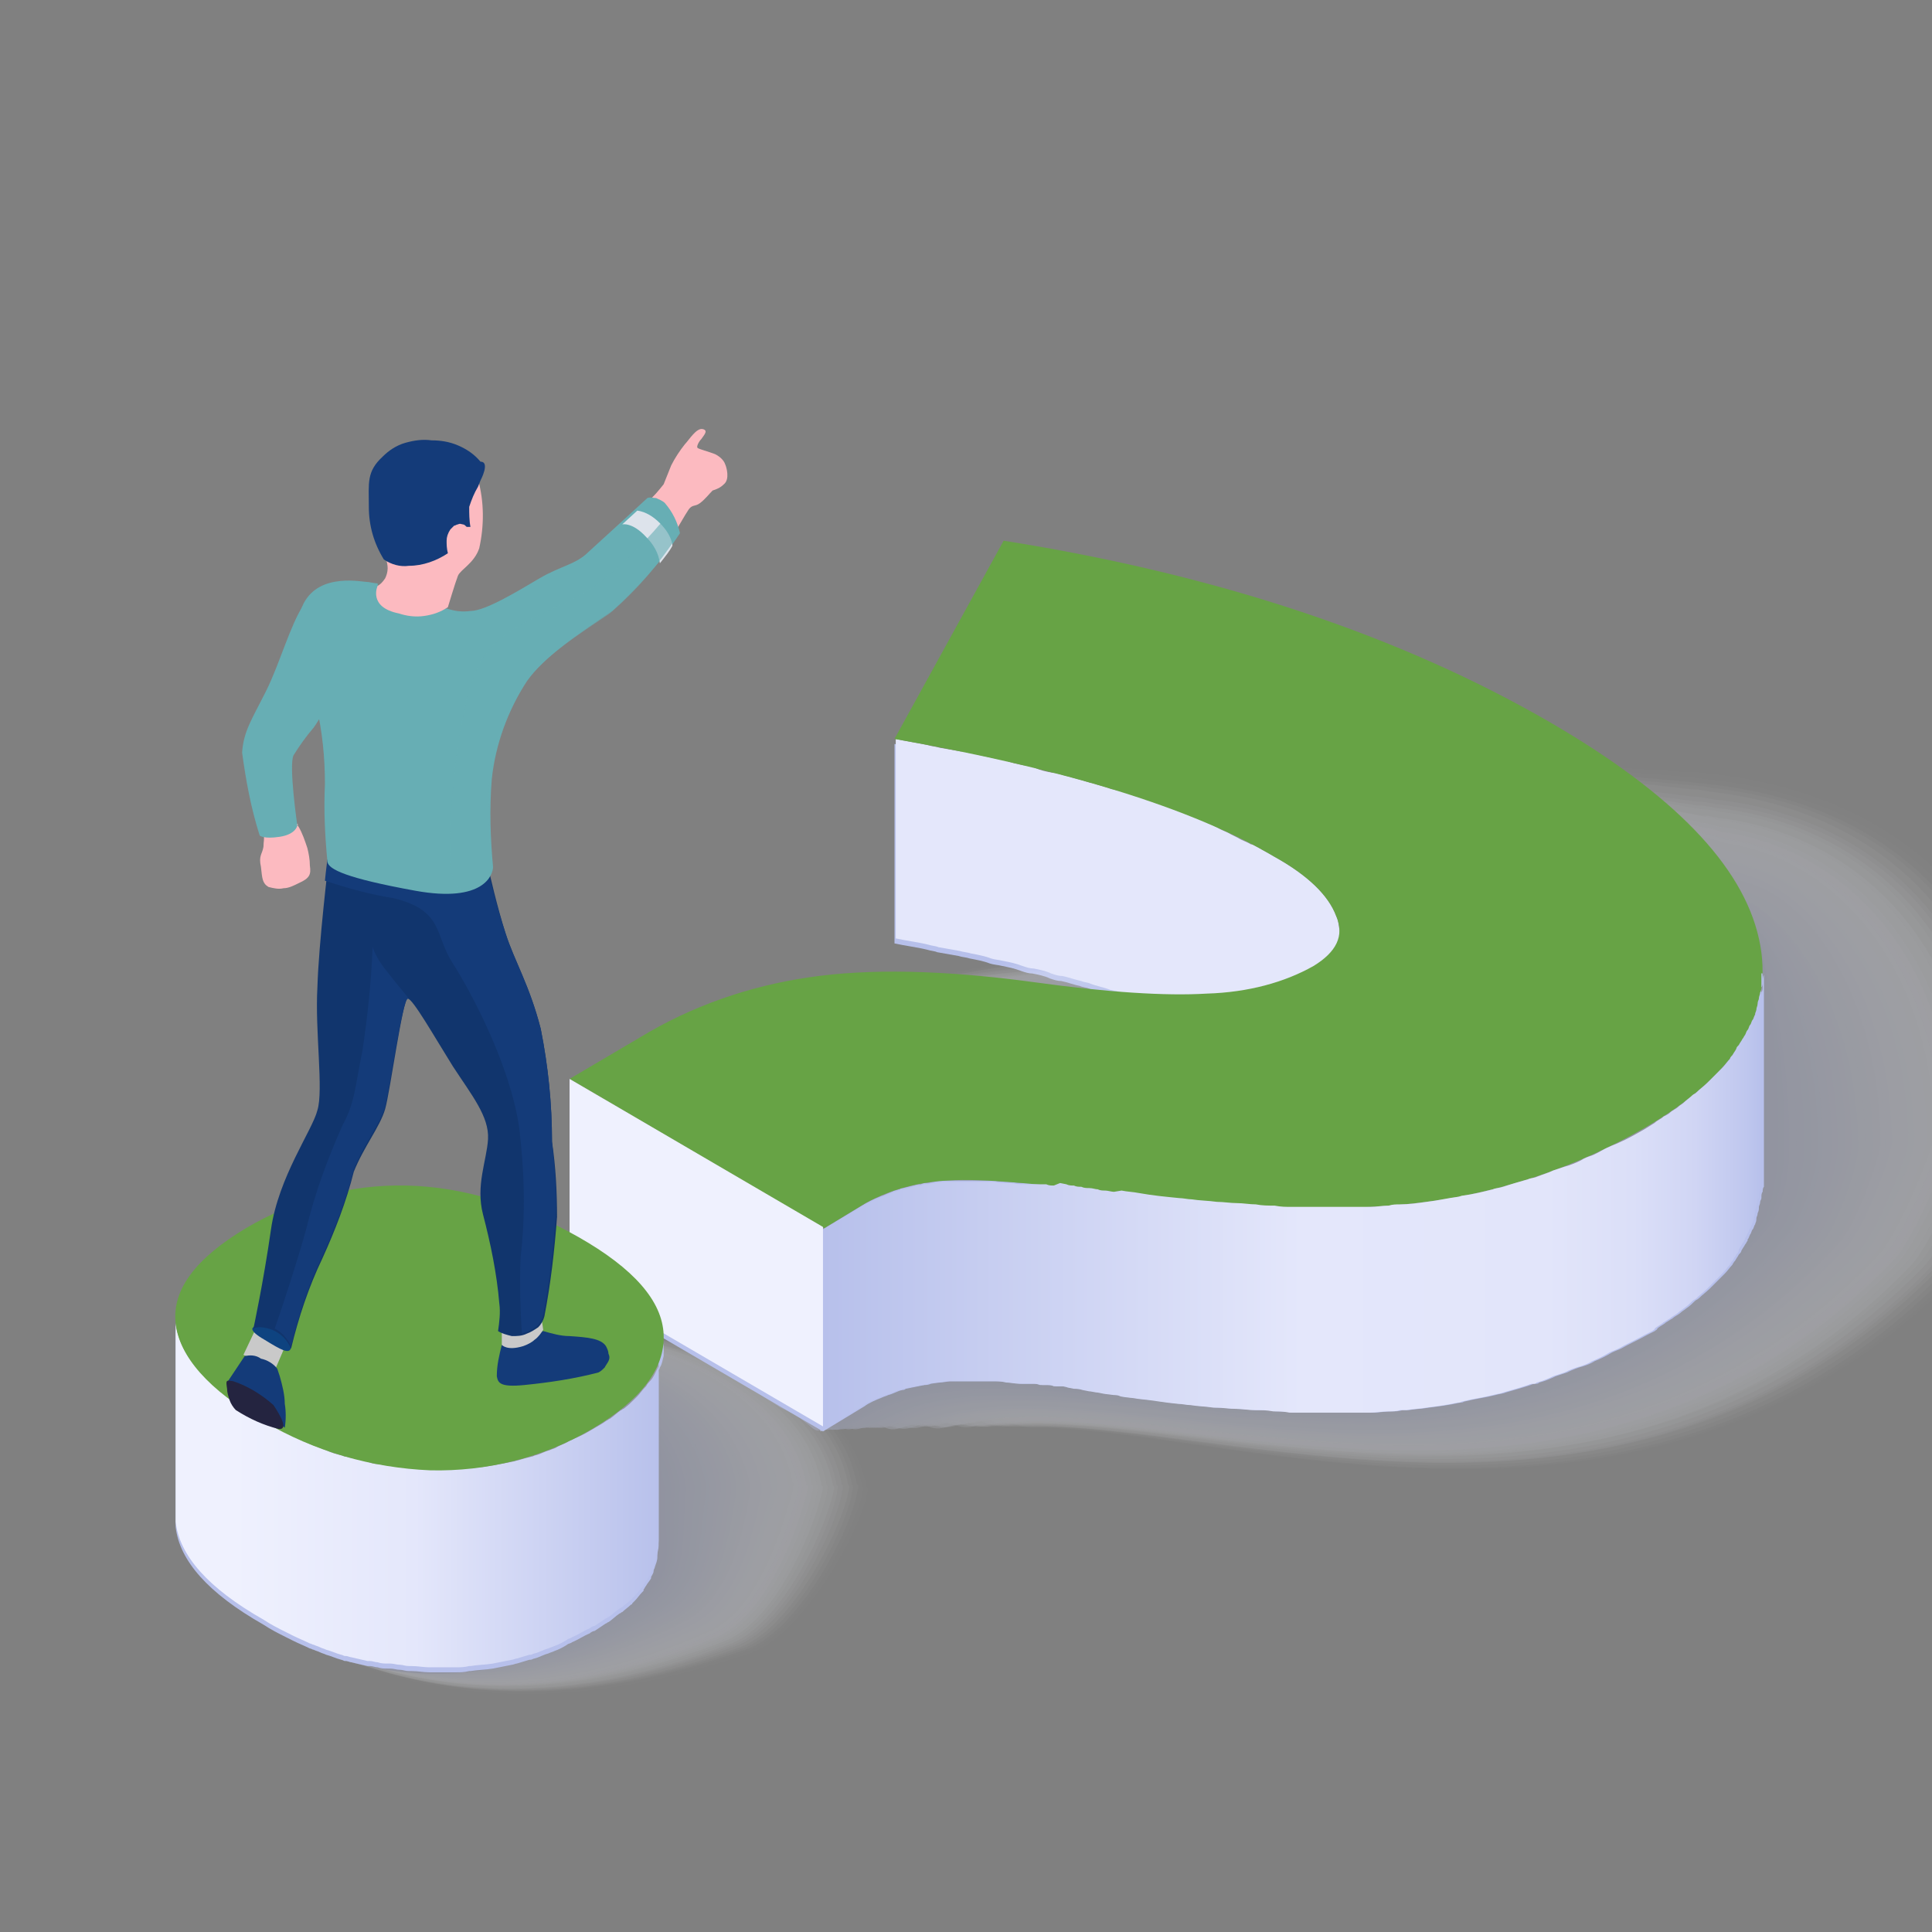 <?xml version="1.0" encoding="utf-8"?>
<!-- Generator: Adobe Illustrator 25.2.0, SVG Export Plug-In . SVG Version: 6.00 Build 0)  -->
<svg version="1.1" id="Calque_1" xmlns="http://www.w3.org/2000/svg" xmlns:xlink="http://www.w3.org/1999/xlink" x="0px" y="0px"
	 viewBox="0 0 154 154" style="enable-background:new 0 0 154 154;" xml:space="preserve">
<rect x="0" y="0" width="154" height="154" fill="#808080" stroke="none"/>
<style type="text/css">
	.st0{clip-path:url(#SVGID_2_);}
	.st1{fill:#B7C0EB;}
	.st2{opacity:0.3;}
	.st3{opacity:2.400000e-02;}
	.st4{fill:#FDFDFF;}
	.st5{opacity:4.900000e-02;}
	.st6{fill:#FBFCFE;}
	.st7{opacity:7.300000e-02;}
	.st8{fill:#FAFAFE;}
	.st9{opacity:9.800000e-02;}
	.st10{fill:#F8F9FD;}
	.st11{opacity:0.122;}
	.st12{fill:#F6F7FD;}
	.st13{opacity:0.146;}
	.st14{fill:#F4F6FC;}
	.st15{opacity:0.171;}
	.st16{fill:#F3F4FC;}
	.st17{opacity:0.195;}
	.st18{fill:#F1F3FB;}
	.st19{opacity:0.22;}
	.st20{fill:#EFF1FB;}
	.st21{opacity:0.244;}
	.st22{fill:#EDF0FA;}
	.st23{opacity:0.268;}
	.st24{fill:#ECEEFA;}
	.st25{opacity:0.293;}
	.st26{fill:#EAEDF9;}
	.st27{opacity:0.317;}
	.st28{fill:#E8EBF9;}
	.st29{opacity:0.341;}
	.st30{fill:#E6E9F8;}
	.st31{opacity:0.366;}
	.st32{fill:#E5E8F8;}
	.st33{opacity:0.39;}
	.st34{fill:#E3E6F7;}
	.st35{opacity:0.415;}
	.st36{fill:#E1E5F7;}
	.st37{opacity:0.439;}
	.st38{fill:#DFE3F6;}
	.st39{opacity:0.463;}
	.st40{fill:#DEE2F6;}
	.st41{opacity:0.488;}
	.st42{fill:#DCE0F5;}
	.st43{opacity:0.512;}
	.st44{fill:#DADFF5;}
	.st45{opacity:0.537;}
	.st46{fill:#D8DDF4;}
	.st47{opacity:0.561;}
	.st48{fill:#D7DCF4;}
	.st49{opacity:0.585;}
	.st50{fill:#D5DAF3;}
	.st51{opacity:0.61;}
	.st52{fill:#D3D9F3;}
	.st53{opacity:0.634;}
	.st54{fill:#D1D7F2;}
	.st55{opacity:0.659;}
	.st56{fill:#D0D6F2;}
	.st57{opacity:0.683;}
	.st58{fill:#CED4F1;}
	.st59{opacity:0.707;}
	.st60{fill:#CCD2F1;}
	.st61{opacity:0.732;}
	.st62{fill:#CAD1F0;}
	.st63{opacity:0.756;}
	.st64{fill:#C9CFF0;}
	.st65{opacity:0.78;}
	.st66{fill:#C7CEEF;}
	.st67{opacity:0.805;}
	.st68{fill:#C5CCEF;}
	.st69{opacity:0.829;}
	.st70{fill:#C3CBEE;}
	.st71{opacity:0.854;}
	.st72{fill:#C2C9EE;}
	.st73{opacity:0.878;}
	.st74{fill:#C0C8ED;}
	.st75{opacity:0.902;}
	.st76{fill:#BEC6ED;}
	.st77{opacity:0.927;}
	.st78{fill:#BCC5EC;}
	.st79{opacity:0.951;}
	.st80{fill:#BBC3EC;}
	.st81{opacity:0.976;}
	.st82{fill:#B9C2EB;}
	.st83{fill:#E4E7FB;}
	.st84{fill:#67A345;}
	.st85{fill:url(#SVGID_3_);}
	.st86{fill:#EFF1FE;}
	.st87{fill:url(#SVGID_4_);}
	.st88{clip-path:url(#SVGID_6_);}
	.st89{fill:#C9C9C9;}
	.st90{fill:#143B79;}
	.st91{fill:#242440;}
	.st92{fill:#0E4380;}
	.st93{fill:#11356D;}
	.st94{fill:#FCBAC0;}
	.st95{fill:#67AEB4;}
	.st96{fill:#DDE3EB;}
	.st97{opacity:0.6;}
</style>
<g>
	<defs>
		<rect id="SVGID_1_" width="154" height="154"/>
	</defs>
	<clipPath id="SVGID_2_">
		<use xlink:href="#SVGID_1_"  style="overflow:visible;"/>
	</clipPath>
	<g class="st0">
		<path class="st1" d="M106.5,73.4c-0.6-1.6-2.2-3.2-4.9-4.7c-0.5-0.3-0.9-0.5-1.4-0.8c-0.2-0.1-0.3-0.2-0.5-0.2
			c-0.3-0.2-0.7-0.3-1-0.5c-0.2-0.1-0.4-0.2-0.6-0.3c-0.3-0.2-0.7-0.3-1-0.5c-0.2-0.1-0.4-0.2-0.6-0.3c-0.4-0.2-0.7-0.3-1.1-0.5
			c-0.1-0.1-0.3-0.1-0.4-0.2c-0.1,0-0.1-0.1-0.2-0.1c-0.4-0.1-0.7-0.3-1.1-0.4c-0.2-0.1-0.4-0.2-0.7-0.2c-0.5-0.2-0.9-0.3-1.4-0.5
			C91.3,64.1,91.1,64,91,64c-0.6-0.2-1.3-0.4-2-0.6c-0.2,0-0.3-0.1-0.5-0.1c-0.5-0.2-1-0.3-1.6-0.5c-0.1,0-0.1,0-0.1,0
			c-0.2-0.1-0.4-0.1-0.6-0.2c-0.5-0.1-1-0.3-1.5-0.4c-0.3-0.1-0.6-0.2-0.9-0.2c-0.5-0.1-1-0.2-1.4-0.4c-0.3-0.1-0.6-0.2-0.9-0.2
			c-0.5-0.1-1-0.2-1.5-0.4c-0.3-0.1-0.6-0.1-1-0.2c-0.5-0.1-1.1-0.2-1.6-0.4c-0.2,0-0.4-0.1-0.7-0.1c-0.1,0-0.2,0-0.2,0
			c-0.6-0.1-1.1-0.2-1.7-0.3c-0.3-0.1-0.6-0.1-0.9-0.2c-0.9-0.2-1.7-0.3-2.6-0.5l0,15.9c0.9,0.2,1.8,0.3,2.6,0.5
			c0.3,0.1,0.6,0.1,0.8,0.2c0.6,0.1,1.1,0.2,1.7,0.3c0.3,0.1,0.6,0.1,0.9,0.2c0.5,0.1,1.1,0.2,1.6,0.4c0.3,0.1,0.6,0.1,1,0.2
			c0.5,0.1,1,0.2,1.5,0.4c0.3,0.1,0.6,0.2,0.9,0.2c0.5,0.1,1,0.2,1.4,0.4c0.3,0.1,0.6,0.2,0.9,0.2c0.5,0.1,1,0.3,1.5,0.4
			c0.2,0.1,0.5,0.1,0.7,0.2c0.5,0.2,1.1,0.3,1.6,0.5c0.1,0,0.3,0.1,0.5,0.1c0.7,0.2,1.3,0.4,2,0.6c0.2,0.1,0.3,0.1,0.5,0.2
			c0.5,0.2,0.9,0.3,1.4,0.5c0.2,0.1,0.4,0.2,0.7,0.2c0.4,0.1,0.7,0.3,1.1,0.4c0.2,0.1,0.4,0.2,0.7,0.3c0.4,0.2,0.8,0.3,1.1,0.5
			c0.2,0.1,0.4,0.2,0.6,0.3c0.4,0.2,0.7,0.3,1,0.5c0.2,0.1,0.4,0.2,0.6,0.3c0.4,0.2,0.7,0.3,1,0.5c0.2,0.1,0.3,0.2,0.5,0.2
			c0.5,0.3,1,0.5,1.4,0.8c2.7,1.6,4.3,3.1,4.9,4.7c0.1,0.2,0.1,0.4,0.2,0.6c0,0.2,0.1,0.4,0.1,0.6l0-15.9
			C106.7,74.1,106.7,73.7,106.5,73.4z"/>
		<g class="st2">
			<g class="st3">
				<path class="st4" d="M30.3,116.4c0.4,3.8-11.9,11.3-9.5,12.7c12.4,7.3,24.7,7.5,39,2.7c3.9-1.3,8.4-8.9,9.3-12.5l0,0
					c0-0.2,0.1-0.4,0.1-0.5c0,0,0-0.2,0,0c0-0.1,0-0.2-0.1-0.3c-2.8-14.7-36.7-16.8-38.8-1.3C30.4,116.8,30.3,116.6,30.3,116.4z"/>
			</g>
			<g class="st5">
				<path class="st6" d="M29.9,116.4c0.5,3.7-11.6,11.1-9.2,12.5c12.3,7.3,24.7,7.5,38.9,2.7c3.9-1.3,8.2-8.8,9.1-12.4l0,0
					c0-0.2,0.1-0.4,0.1-0.5c0,0,0-0.2,0,0c0-0.1,0-0.2-0.1-0.3c-2.7-14.7-36.7-16.8-38.8-1.3C29.9,116.8,29.9,116.6,29.9,116.4z"/>
			</g>
			<g class="st7">
				<path class="st8" d="M29.5,116.4c0.6,3.6-11.3,11-8.9,12.4c12.3,7.4,24.7,7.6,38.8,2.7c3.9-1.3,8.1-8.7,8.9-12.4l0,0
					c0-0.2,0.1-0.4,0.1-0.5c0,0,0-0.2,0,0c0-0.1,0-0.2-0.1-0.3c-2.7-14.7-36.7-16.8-38.8-1.3C29.5,116.8,29.5,116.6,29.5,116.4z"/>
			</g>
			<g class="st9">
				<path class="st10" d="M29.1,116.4c0.7,3.5-11.1,10.9-8.7,12.3c12.2,7.4,24.7,7.7,38.8,2.7c3.9-1.4,7.9-8.6,8.7-12.3l0,0
					c0-0.2,0.1-0.4,0.1-0.5c0,0,0-0.2,0,0c0-0.1,0-0.2-0.1-0.3c-2.7-14.7-36.7-16.8-38.8-1.3C29.1,116.8,29.1,116.6,29.1,116.4z"/>
			</g>
			<g class="st11">
				<path class="st12" d="M28.7,116.4c0.8,3.4-10.8,10.7-8.4,12.2c12.1,7.5,24.7,7.8,38.7,2.7c3.8-1.4,7.7-8.5,8.6-12.2l0,0
					c0-0.2,0.1-0.4,0.1-0.5c0,0,0-0.2,0,0c0-0.1,0-0.2-0.1-0.3c-2.7-14.7-36.7-16.8-38.8-1.3C28.7,116.8,28.7,116.6,28.7,116.4z"/>
			</g>
			<g class="st13">
				<path class="st14" d="M28.3,116.4c0.9,3.4-10.5,10.6-8.2,12.1c12,7.6,24.7,7.8,38.6,2.7c3.8-1.4,7.6-8.4,8.4-12.1l0,0
					c0-0.2,0.1-0.4,0.1-0.5c0,0,0-0.1,0,0c0-0.1,0-0.2-0.1-0.3c-2.7-14.7-36.7-16.8-38.8-1.3C28.3,116.8,28.3,116.6,28.3,116.4z"/>
			</g>
			<g class="st15">
				<path class="st16" d="M27.9,116.4c1,3.3-10.2,10.5-7.9,12c12,7.6,24.7,7.9,38.5,2.7c3.8-1.4,7.4-8.4,8.2-12l0,0
					c0-0.2,0.1-0.4,0.1-0.5c0,0,0-0.1,0,0c0-0.1,0-0.2-0.1-0.2c-2.7-14.7-36.7-16.8-38.8-1.3C27.9,116.8,27.9,116.6,27.9,116.4z"/>
			</g>
			<g class="st17">
				<path class="st18" d="M27.5,116.4c1.1,3.2-10,10.3-7.6,11.9c11.9,7.7,24.7,8,38.4,2.7c3.8-1.5,7.2-8.3,8.1-11.9l0,0
					c0-0.2,0.1-0.4,0.1-0.5c0,0,0-0.1,0,0c0-0.1,0-0.1-0.1-0.2c-2.7-14.7-36.7-16.8-38.8-1.4C27.5,116.8,27.5,116.6,27.5,116.4z"/>
			</g>
			<g class="st19">
				<path class="st20" d="M27.1,116.4c1.2,3.1-9.7,10.2-7.4,11.7c11.8,7.7,24.7,8.1,38.3,2.8c3.8-1.5,7-8.2,7.9-11.8l0,0
					c0-0.1,0.1-0.4,0.1-0.5c0,0,0-0.1,0,0c0-0.1,0-0.1-0.1-0.2c-2.7-14.8-36.7-16.9-38.8-1.4C27.1,116.8,27.1,116.6,27.1,116.4z"/>
			</g>
			<g class="st21">
				<path class="st22" d="M26.7,116.4c1.3,3-9.4,10.1-7.1,11.6c11.8,7.8,24.7,8.1,38.2,2.8c3.8-1.5,6.8-8.1,7.7-11.7l0,0
					c0-0.1,0.1-0.4,0.1-0.5c0,0,0-0.1,0,0c0-0.1,0-0.1-0.1-0.2c-2.6-14.8-36.7-16.9-38.8-1.4C26.7,116.8,26.7,116.6,26.7,116.4z"/>
			</g>
			<g class="st23">
				<path class="st24" d="M26.3,116.4c1.4,3-9.1,10-6.8,11.5c11.7,7.9,24.7,8.2,38.1,2.8c3.8-1.5,6.7-8,7.5-11.6l0,0
					c0-0.1,0.1-0.4,0.1-0.5c0,0,0-0.1,0-0.1c0-0.1,0-0.1-0.1-0.2c-2.6-14.8-36.7-16.9-38.8-1.4C26.3,116.8,26.3,116.6,26.3,116.4z"
					/>
			</g>
			<g class="st25">
				<path class="st26" d="M25.9,116.4c1.5,2.9-8.9,9.8-6.6,11.4c11.6,7.9,24.6,8.3,38,2.8c3.8-1.6,6.5-8,7.4-11.5l0,0
					c0-0.1,0.1-0.4,0.1-0.5c0,0,0-0.1,0-0.1c0-0.1,0-0.1-0.1-0.1c-2.6-14.8-36.7-16.9-38.8-1.4C25.9,116.8,25.9,116.6,25.9,116.4z"
					/>
			</g>
			<g class="st27">
				<path class="st28" d="M25.5,116.4c1.6,2.8-8.6,9.7-6.3,11.3c11.6,8,24.6,8.4,37.9,2.8c3.8-1.6,6.3-7.9,7.2-11.4l0,0
					c0-0.1,0.1-0.4,0.1-0.5c0,0,0-0.1,0-0.1c0,0,0-0.1-0.1-0.1c-2.6-14.8-36.7-16.9-38.8-1.4C25.5,116.8,25.5,116.6,25.5,116.4z"/>
			</g>
			<g class="st29">
				<path class="st30" d="M25.1,116.4c1.7,2.7-8.3,9.6-6,11.2c11.5,8,24.6,8.4,37.8,2.8c3.8-1.6,6.1-7.8,7-11.4l0,0
					c0-0.1,0-0.4,0.1-0.5c0,0,0-0.1,0-0.1c0,0,0-0.1-0.1-0.1c-2.6-14.8-36.7-16.9-38.8-1.4C25.1,116.8,25.1,116.6,25.1,116.4z"/>
			</g>
			<g class="st31">
				<path class="st32" d="M24.7,116.4c1.8,2.6-8,9.5-5.8,11.1c11.4,8.1,24.6,8.5,37.8,2.8c3.8-1.6,5.9-7.7,6.9-11.3l0,0
					c0-0.1,0-0.4,0.1-0.5c0,0,0-0.1,0-0.1c0,0,0-0.1-0.1-0.1c-2.6-14.8-36.7-16.9-38.8-1.4C24.7,116.8,24.7,116.6,24.7,116.4z"/>
			</g>
			<g class="st33">
				<path class="st34" d="M24.3,116.4c1.9,2.5-7.8,9.3-5.5,10.9c11.4,8.2,24.6,8.6,37.7,2.8c3.8-1.7,5.7-7.6,6.7-11.2l0,0
					c0-0.1,0-0.4,0.1-0.5c0,0,0-0.1,0-0.1c0,0,0-0.1-0.1-0.1c-2.6-14.8-36.7-16.9-38.8-1.4C24.3,116.8,24.3,116.6,24.3,116.4z"/>
			</g>
			<g class="st35">
				<path class="st36" d="M23.9,116.4c2,2.5-7.5,9.2-5.2,10.8c11.3,8.2,24.6,8.7,37.6,2.8c3.8-1.7,5.5-7.6,6.5-11.1l0,0
					c0-0.1,0-0.4,0.1-0.4c0,0,0-0.1,0-0.1c0,0,0,0-0.1-0.1c-2.6-14.8-36.7-17-38.8-1.4C23.9,116.8,23.9,116.6,23.9,116.4z"/>
			</g>
			<g class="st37">
				<path class="st38" d="M23.4,116.4c2.1,2.4-7.2,9.1-5,10.7c11.2,8.3,24.6,8.7,37.5,2.8c3.8-1.7,5.3-7.5,6.3-11l0,0
					c0-0.1,0-0.3,0.1-0.4c0,0,0-0.1,0-0.1c0,0,0,0-0.1,0c-2.6-14.8-36.7-17-38.8-1.4C23.5,116.8,23.4,116.6,23.4,116.4z"/>
			</g>
			<g class="st39">
				<path class="st40" d="M23,116.4c2.2,2.3-6.9,8.9-4.7,10.6c11.2,8.4,24.5,8.8,37.4,2.8c3.8-1.8,5.1-7.4,6.2-10.9l0,0
					c0-0.1,0-0.3,0.1-0.4c0,0,0-0.1,0-0.1c0,0,0,0,0,0c-2.5-14.8-36.7-17-38.8-1.4C23.1,116.8,23,116.6,23,116.4z"/>
			</g>
			<g class="st41">
				<path class="st42" d="M22.6,116.4c2.3,2.2-6.7,8.8-4.4,10.5c11.1,8.4,24.5,8.9,37.3,2.9c3.8-1.8,4.8-7.4,6-10.8l0,0
					c0-0.1,0-0.3,0-0.4c0,0,0-0.1,0-0.1c0,0,0,0,0,0c-2.5-14.8-36.7-17-38.8-1.5C22.6,116.8,22.6,116.6,22.6,116.4z"/>
			</g>
			<g class="st43">
				<path class="st44" d="M22.2,116.4c2.4,2.1-6.4,8.7-4.2,10.4c11.1,8.5,24.5,9,37.2,2.9c3.8-1.8,4.6-7.3,5.8-10.7v0
					c0-0.1,0-0.3,0-0.4c0,0,0-0.1,0-0.1c0,0,0,0,0,0c-2.5-14.9-36.7-17-38.8-1.5C22.2,116.8,22.2,116.6,22.2,116.4z"/>
			</g>
			<g class="st45">
				<path class="st46" d="M21.8,116.4c2.5,2.1-6.1,8.6-3.9,10.3c11,8.6,24.5,9,37.1,2.9c3.8-1.8,5-7.1,5.7-10.6v0c0-0.1,0-0.3,0-0.4
					c0,0,0-0.1,0-0.1c0,0,0,0,0,0c-2.5-14.9-36.7-17-38.8-1.5C21.8,116.8,21.8,116.6,21.8,116.4z"/>
			</g>
			<g class="st47">
				<path class="st48" d="M21.4,116.4c2.6,2-5.8,8.4-3.6,10.1c10.9,8.6,24.5,9.1,37,2.9c3.7-1.9,4.9-7,5.5-10.5v0c0-0.1,0-0.3,0-0.4
					c0,0,0-0.1,0-0.1c0,0,0,0,0,0c-2.5-14.9-36.7-17-38.8-1.5C21.4,116.8,21.4,116.6,21.4,116.4z"/>
			</g>
			<g class="st49">
				<path class="st50" d="M21,116.4c2.7,1.9-5.6,8.3-3.4,10c10.9,8.7,24.5,9.2,36.9,2.9c3.7-1.9,4.7-6.9,5.3-10.4c0-0.1,0-0.3,0-0.4
					c0,0,0-0.1,0-0.1c0,0,0,0,0,0.1c-2.5-14.9-36.7-17-38.8-1.5C21,116.8,21,116.6,21,116.4z"/>
			</g>
			<g class="st51">
				<path class="st52" d="M20.6,116.4c2.8,1.8-5.3,8.2-3.1,9.9c10.8,8.7,24.4,9.3,36.8,2.9c3.7-1.9,4.5-6.8,5.1-10.3
					c0-0.1,0-0.3,0-0.4c0,0,0-0.1,0-0.1c0,0,0,0.1,0,0.1c-2.5-14.9-36.7-17-38.8-1.5C20.6,116.8,20.6,116.6,20.6,116.4z"/>
			</g>
			<g class="st53">
				<path class="st54" d="M20.2,116.4c2.9,1.7-5,8-2.9,9.8c10.7,8.8,24.4,9.3,36.8,2.9c3.7-1.9,4.4-6.7,5-10.3c0-0.1,0-0.3,0-0.4
					c0,0,0-0.1,0-0.1c0,0,0,0.1,0,0.1c-2.5-14.9-36.7-17.1-38.8-1.5C20.2,116.8,20.2,116.6,20.2,116.4z"/>
			</g>
			<g class="st55">
				<path class="st56" d="M19.8,116.4c3,1.7-4.7,7.9-2.6,9.7c10.7,8.9,24.4,9.4,36.7,2.9c3.7-2,4.2-6.6,4.8-10.2c0-0.1,0-0.3,0-0.4
					c0,0,0-0.1,0-0.1c0,0,0,0.1,0,0.1c-2.4-14.9-36.7-17.1-38.8-1.5C19.8,116.8,19.8,116.6,19.8,116.4z"/>
			</g>
			<g class="st57">
				<path class="st58" d="M19.4,116.4c3.1,1.6-4.5,7.8-2.3,9.6c10.6,8.9,24.4,9.5,36.6,2.9c3.7-2,4.1-6.6,4.6-10.1
					c0-0.1,0-0.3,0-0.4c0,0,0-0.1,0-0.1c0,0,0,0.1,0,0.1c-2.4-14.9-36.7-17.1-38.8-1.5C19.4,116.8,19.4,116.6,19.4,116.4z"/>
			</g>
			<g class="st59">
				<path class="st60" d="M19,116.4c3.2,1.5-4.2,7.7-2.1,9.5c10.6,9,24.3,9.6,36.5,2.9c3.7-2,3.9-6.5,4.5-10v0c0-0.1,0-0.3,0-0.4
					c0,0,0-0.1,0-0.1c0,0.1,0,0.1,0,0.2c-2.4-14.9-36.7-17.1-38.8-1.5C19,116.8,19,116.6,19,116.4z"/>
			</g>
			<g class="st61">
				<path class="st62" d="M18.6,116.4c3.3,1.4-3.9,7.5-1.8,9.3c10.5,9.1,24.3,9.7,36.4,2.9c3.7-2.1,3.7-6.4,4.3-9.9v0
					c0-0.1,0-0.3,0-0.4c0,0,0-0.1,0-0.1c0,0.1,0,0.1,0,0.2c-2.4-14.9-36.7-17.1-38.8-1.5C18.6,116.8,18.6,116.6,18.6,116.4z"/>
			</g>
			<g class="st63">
				<path class="st64" d="M18.2,116.4c3.4,1.3-3.6,7.4-1.5,9.2c10.4,9.1,24.3,9.7,36.3,3c3.7-2.1,3.6-6.3,4.1-9.8c0,0,0,0,0,0
					c0,0,0-0.3,0-0.4c0,0,0-0.1,0-0.1c0,0.1,0,0.1,0,0.2c-2.4-14.9-36.7-17.1-38.8-1.6C18.2,116.8,18.2,116.6,18.2,116.4z"/>
			</g>
			<g class="st65">
				<path class="st66" d="M17.8,116.4c3.5,1.3-3.3,7.3-1.3,9.1c10.4,9.2,24.3,9.8,36.2,3c3.7-2.1,3.4-6.2,3.9-9.7c0,0,0,0,0,0
					c0,0,0-0.3,0-0.4c0,0,0-0.1,0-0.1c0,0.1,0,0.1,0,0.2c-2.4-14.9-36.7-17.1-38.8-1.6C17.8,116.8,17.8,116.6,17.8,116.4z"/>
			</g>
			<g class="st67">
				<path class="st68" d="M17.4,116.4c3.6,1.2-3.1,7.1-1,9c10.3,9.3,24.2,9.9,36.1,3c3.7-2.1,3.2-6.1,3.8-9.6c0,0,0,0,0,0
					c0,0,0-0.3,0-0.4c0,0,0-0.1,0-0.1c0,0.1,0,0.2,0,0.2c-2.4-14.9-36.7-17.1-38.8-1.6C17.4,116.8,17.4,116.6,17.4,116.4z"/>
			</g>
			<g class="st69">
				<path class="st70" d="M17,116.4c3.7,1.1-2.8,7-0.7,8.9c10.3,9.3,24.2,10,36,3c3.7-2.2,3.1-6.1,3.6-9.5c0,0,0,0,0,0
					c0,0,0-0.3,0-0.4c0,0,0-0.1,0-0.1c0,0.1,0,0.2,0,0.2c-2.4-15-36.7-17.2-38.8-1.6C17,116.8,17,116.6,17,116.4z"/>
			</g>
			<g class="st71">
				<path class="st72" d="M16.6,116.4c3.8,1-2.5,6.9-0.5,8.8c10.2,9.4,24.2,10,35.9,3c3.6-2.2,2.9-6,3.4-9.4c0,0,0,0,0,0
					c0,0,0-0.3,0-0.4c0,0,0-0.1,0-0.1c0,0.1,0,0.2,0,0.3c-2.3-15-36.7-17.2-38.8-1.6C16.6,116.8,16.6,116.6,16.6,116.4z"/>
			</g>
			<g class="st73">
				<path class="st74" d="M16.1,116.4c3.9,0.9-2.2,6.8-0.2,8.7c10.1,9.5,24.2,10.1,35.9,3c3.6-2.2,2.8-5.9,3.2-9.3c0,0,0,0,0,0
					c0,0,0-0.3,0-0.4c0,0,0-0.1,0-0.1c0,0.1,0,0.2,0,0.3c-2.3-15-36.7-17.2-38.8-1.6C16.2,116.8,16.1,116.6,16.1,116.4z"/>
			</g>
			<g class="st75">
				<path class="st76" d="M15.7,116.4c4,0.9-2,6.6,0.1,8.6c10.1,9.5,24.1,10.2,35.8,3c3.6-2.2,2.6-5.8,3.1-9.2c0,0,0,0,0,0
					c0,0,0-0.3,0-0.4c0,0,0-0.1,0-0.1c0,0.1,0,0.2,0,0.3c-2.3-15-36.7-17.2-38.8-1.6C15.8,116.8,15.7,116.6,15.7,116.4z"/>
			</g>
			<g class="st77">
				<path class="st78" d="M15.3,116.4c4.1,0.8-1.7,6.5,0.3,8.4c10,9.6,24.1,10.3,35.7,3c3.6-2.3,2.4-5.7,2.9-9.2c0,0,0,0,0,0
					c0,0,0-0.3,0-0.3c0,0,0-0.1,0-0.1c0,0.1,0,0.2,0,0.3c-2.3-15-36.7-17.2-38.8-1.6C15.3,116.8,15.3,116.6,15.3,116.4z"/>
			</g>
			<g class="st79">
				<path class="st80" d="M14.9,116.4c4.2,0.7-1.4,6.4,0.6,8.3c10,9.7,24.1,10.4,35.6,3c3.6-2.3,2.3-5.6,2.7-9.1c0,0,0,0,0,0
					c0,0,0-0.3,0-0.3c0,0,0-0.1,0-0.1c0,0.1,0,0.2,0,0.3c-2.3-15-36.7-17.2-38.8-1.6C14.9,116.8,14.9,116.6,14.9,116.4z"/>
			</g>
			<g class="st81">
				<path class="st82" d="M14.5,116.4c4.3,0.6-1.1,6.2,0.9,8.2c9.9,9.7,24,10.5,35.5,3c3.6-2.3,2.1-5.5,2.6-9c0,0,0,0,0,0
					c0,0,0-0.3,0-0.3c0,0,0-0.1,0-0.1c0,0.1,0,0.2,0,0.4c-2.3-15-36.7-17.2-38.8-1.6C14.5,116.8,14.5,116.6,14.5,116.4z"/>
			</g>
			<g>
				<path class="st1" d="M53,118.2c0,0.1,0,0.2,0,0.4c-2.3-15-36.7-17.2-38.8-1.6c0-0.2,0-0.4,0-0.6c4.4,0.5-1,6.3,1.1,8.1
					c9.1,10.5,25.1,12,35.4,3c3.9-1.9,1.9-5.5,2.4-8.9c0,0,0,0,0,0L53,118.2z"/>
			</g>
		</g>
		<g class="st2">
			<g class="st3">
				<path class="st4" d="M104.9,77.2c-4.7-0.6-8.9-0.9-13-1c-6.4-0.2-12.2,0.3-17.5,1.7c-5,1.3-9.6,3.7-13.7,6.8
					c0,2.3,0,15.4,0,16.1c-0.8,0.6,10.4,7.3,17.2,10.8c2.5,1.3,4.3,2.1,4.8,2.1c0.3,0,0.7,0,1.1,0c7.9,0.4,19.6,3.3,32.2,3.4
					c13.3,0.1,27.7-3,40-15.4c2.3-2.3,6.4-12.1,6.4-12.1c0,0,0-1,0-1c0,0.1,0,0.2,0,0.3c-0.9-19.1-14.1-26.1-26.5-27.3
					c-0.6-0.1-1.2-0.1-1.8-0.1c-13-0.8-46-4.1-46.5,10.9C89.4,74,98.8,74.6,104.9,77.2z"/>
			</g>
			<g class="st5">
				<path class="st6" d="M104.5,76.8c-4.5-0.3-8.3-0.4-12.1-0.5C86,76.2,80,76.6,74.5,78c-5.1,1.3-9.9,3.7-14.1,6.9
					c0,2.3,0,15.3,0,16c-0.8,0.6,10.4,7.3,17.1,10.8c2.5,1.3,4.2,2.1,4.8,2.1c0.3,0,0.7,0,1.1,0c7.8,0.3,19.5,3.2,32.2,3.3
					c13.3,0.1,27.7-3,40-15.4c2.3-2.3,6.2-11.8,6.2-11.9c0,0,0-1,0-1c0,0.1,0,0.2,0,0.3c-0.9-18.8-13.7-25.8-25.9-27
					c-0.6-0.1-1.1-0.1-1.7-0.2c-12.8-1-45.3-4.3-46.1,10.2C89.6,73.6,98.5,74.2,104.5,76.8z"/>
			</g>
			<g class="st7">
				<path class="st8" d="M104.1,76.5c-4.2-0.1-7.6,0-11.2,0c-6.6-0.1-12.8,0.2-18.4,1.6C69.1,79.5,64.2,81.8,60,85
					c0,2.3,0,15.2,0,15.9c-0.8,0.6,10.4,7.3,17.1,10.8c2.5,1.3,4.2,2,4.8,2.1c0.3,0,0.7,0,1.1,0c7.8,0.1,19.5,3.1,32.2,3.2
					c13.3,0.1,27.7-2.9,40-15.4c2.2-2.2,6.1-11.6,6.1-11.7c0,0,0-1,0-1c0,0.1,0,0.2,0,0.3c-0.9-18.5-13.4-25.5-25.2-26.7
					c-0.6-0.1-1.1-0.1-1.7-0.2c-12.5-1.1-44.6-4.5-45.8,9.6C89.8,73.1,98.1,73.7,104.1,76.5z"/>
			</g>
			<g class="st9">
				<path class="st10" d="M103.7,76.1c-3.9,0.1-7,0.5-10.2,0.4c-6.6-0.1-13.1,0.1-18.9,1.6c-5.6,1.4-10.7,3.7-14.9,7
					c0,2.3,0,15.1,0,15.7c-0.8,0.6,10.5,7.3,17.1,10.8c2.6,1.3,4.1,2.1,4.8,2.1c0.3,0,0.7,0,1.1,0c7.8,0,19.5,3,32.2,3.1
					c13.3,0.1,27.7-2.9,40-15.4c2.2-2.2,6-11.3,6-11.5c0,0,0-1,0-1c0,0.1,0,0.2,0,0.3c-0.8-18.1-13-25.2-24.5-26.4
					c-0.5-0.1-1.1-0.2-1.6-0.2c-12.2-1.2-43.9-4.7-45.4,8.9C89.9,72.7,97.8,73.2,103.7,76.1z"/>
			</g>
			<g class="st11">
				<path class="st12" d="M103.3,75.8c-3.6,0.4-6.3,0.9-9.3,0.9c-6.7,0-13.3,0.1-19.4,1.5c-5.8,1.4-11.1,3.7-15.4,7
					c0,2.3,0,15,0,15.6c-0.8,0.6,10.5,7.4,17.1,10.8c2.6,1.3,4,2.1,4.8,2c0.3,0,0.7,0,1.1,0c7.7-0.1,19.4,2.8,32.2,3
					c13.3,0.1,27.7-2.8,40-15.3c2.1-2.1,5.8-11.1,5.8-11.4c0,0,0-0.9,0-1c0,0.1,0,0.2,0,0.3c-0.8-17.8-12.7-24.9-23.9-26.1
					c-0.5-0.1-1.1-0.2-1.6-0.2c-11.9-1.4-43.2-4.9-45,8.2C90.1,72.3,97.4,72.8,103.3,75.8z"/>
			</g>
			<g class="st13">
				<path class="st14" d="M102.9,75.4c-3.4,0.6-5.7,1.4-8.4,1.4c-6.8,0.1-13.6,0-19.9,1.5c-6,1.4-11.5,3.7-15.8,7.1
					c0,2.3,0,14.8,0,15.5c-0.8,0.7,10.5,7.4,17.1,10.8c2.6,1.3,4,2.1,4.8,2c0.4,0,0.7,0,1.1,0c7.7-0.2,19.4,2.7,32.2,2.9
					c13.3,0.2,27.7-2.8,40-15.3c2.1-2.1,5.7-10.9,5.7-11.2c0,0,0-0.9,0-0.9c0,0.1,0,0.2,0,0.3c-0.8-17.4-12.3-24.7-23.2-25.8
					c-0.5-0.1-1-0.2-1.5-0.2c-11.7-1.5-42.8-5.2-44.6,7.6C90.2,71.8,97.1,72.3,102.9,75.4z"/>
			</g>
			<g class="st15">
				<path class="st16" d="M102.5,75.1c-3.1,0.8-5,1.8-7.5,1.9c-6.9,0.2-13.9,0-20.3,1.4c-6.2,1.4-11.9,3.7-16.2,7.1
					c0,2.3,0,14.7,0,15.4c-0.8,0.7,10.5,7.4,17.1,10.8c2.6,1.4,3.9,2.1,4.8,2c0.4,0,0.7,0,1.1,0c7.7-0.3,19.4,2.6,32.2,2.8
					c13.3,0.2,27.7-2.7,40-15.3c2-2.1,5.6-10.6,5.6-11c0,0,0-0.9,0-0.9c0,0.1,0,0.2,0,0.3c-0.7-17.1-11.9-24.4-22.5-25.5
					c-0.5-0.1-1-0.2-1.5-0.2c-11.4-1.6-41.7-5.4-44.2,6.9C90.4,71.4,96.7,71.9,102.5,75.1z"/>
			</g>
			<g class="st17">
				<path class="st18" d="M102.1,74.7c-2.8,1.1-4.3,2.2-6.6,2.3c-7,0.3-14.2-0.1-20.8,1.4c-6.4,1.4-12.3,3.8-16.6,7.2
					c0,2.3,0,14.6,0,15.3c-0.8,0.7,10.5,7.4,17.1,10.8c2.6,1.4,3.9,2.1,4.8,2c0.3,0,0.7-0.1,1.1-0.1c7.6-0.5,19.4,2.5,32.2,2.7
					c13.3,0.2,27.7-2.7,40-15.3c2-2,5.4-10.4,5.4-10.8c0,0,0-0.9,0-0.9c0,0.1,0,0.2,0,0.3c-0.7-16.7-11.6-24.1-21.9-25.2
					c-0.5-0.1-1-0.2-1.5-0.2c-11.1-1.7-41-5.6-43.8,6.2C90.6,71,96.3,71.4,102.1,74.7z"/>
			</g>
			<g class="st19">
				<path class="st20" d="M101.7,74.3c-2.6,1.3-3.7,2.7-5.7,2.8c-7,0.5-14.5-0.1-21.3,1.3c-6.6,1.4-12.6,3.8-17,7.2
					c0,2.3,0,14.5,0,15.1c-0.9,0.7,10.5,7.5,17.1,10.9c2.7,1.4,3.8,2.1,4.8,1.9c0.3,0,0.7-0.1,1.1-0.1c7.6-0.6,19.3,2.3,32.2,2.6
					c13.3,0.2,27.7-2.6,40-15.2c1.9-2,5.3-10.2,5.3-10.6c0,0,0-0.9,0-0.9c0,0.1,0,0.2,0,0.3c-0.7-16.4-11.2-23.8-21.2-24.9
					c-0.5-0.1-0.9-0.2-1.4-0.2C124.6,62.6,95.1,58.7,92,70C90.8,70.5,96,71,101.7,74.3z"/>
			</g>
			<g class="st21">
				<path class="st22" d="M101.3,74c-2.3,1.5-3,3.1-4.8,3.3c-7.1,0.7-14.8-0.2-21.8,1.3c-6.8,1.4-13,3.8-17.5,7.3c0,2.3,0,14.4,0,15
					c-0.9,0.7,10.6,7.5,17.1,10.9c2.7,1.4,3.7,2.1,4.8,1.9c0.3,0,0.7-0.1,1-0.1c7.5-0.7,19.3,2.2,32.2,2.5
					c13.3,0.2,27.7-2.5,40-15.2c1.9-2,5.1-9.9,5.2-10.4c0,0,0-0.8,0-0.9c0,0.1,0,0.2,0,0.2c-0.6-16.1-10.9-23.5-20.5-24.6
					c-0.4-0.1-0.9-0.2-1.4-0.2c-10.6-2-39.6-6-43,4.9C91,70.1,95.6,70.5,101.3,74z"/>
			</g>
			<g class="st23">
				<path class="st24" d="M100.9,73.6c-2,1.8-2.4,3.2-3.9,3.8c-7.4-0.6-14.9-0.2-22.2,1.3c-7,1.4-13.4,3.8-17.9,7.3
					c0,2.3,0,14.3,0,14.9c-0.9,0.7,10.6,7.5,17.1,10.9c2.7,1.4,3.7,2.1,4.8,1.9c0.3-0.1,0.7-0.1,1-0.1c7.5-0.8,19.3,2.1,32.1,2.3
					c13.3,0.3,27.7-2.5,40-15.2c1.9-1.9,5-9.7,5.1-10.3c0,0,0-0.8,0-0.9c0,0.1,0,0.2,0,0.2c-0.6-15.7-10.5-23.2-19.9-24.3
					c-0.4-0.1-0.9-0.3-1.3-0.3c-10.3-2.1-38.9-6.2-42.6,4.2C91.1,69.7,95.3,70.1,100.9,73.6z"/>
			</g>
			<g class="st25">
				<path class="st26" d="M100.5,73.3c-1.8,2-1.7,3.6-3,4.2c-7.6-0.6-15.2-0.2-22.7,1.2c-7.2,1.4-13.8,3.8-18.3,7.4
					c0,2.3,0,14.1,0,14.8c-0.9,0.7,10.6,7.5,17,10.9c2.7,1.4,3.6,2.1,4.8,1.9c0.3-0.1,0.7-0.1,1-0.1c7.5-1,19.2,2,32.1,2.2
					c13.3,0.3,27.7-2.4,39.9-15.2c1.8-1.9,4.9-9.4,4.9-10.1c0,0,0-0.8,0-0.8c0,0.1,0,0.1,0,0.2c-0.6-15.4-10.2-22.9-19.2-24
					c-0.4-0.1-0.9-0.3-1.3-0.3c-10.1-2.3-38.1-6.4-42.2,3.5C91.3,69.3,94.9,69.6,100.5,73.3z"/>
			</g>
			<g class="st27">
				<path class="st28" d="M100.1,72.9c-1.5,2.2-1.1,4-2.1,4.7c-7.7-0.7-15.6-0.3-23.2,1.2c-7.4,1.4-14.2,3.8-18.7,7.4
					c0,2.3,0,14,0,14.7c-0.9,0.7,10.6,7.6,17,10.9c2.7,1.4,3.6,2.1,4.8,1.8c0.3-0.1,0.7-0.1,1-0.1c7.4-1.1,19.2,1.8,32.1,2.1
					c13.3,0.3,27.7-2.4,39.9-15.1c1.8-1.8,4.7-9.2,4.8-9.9c0,0,0-0.8,0-0.8c0,0.1,0,0.1,0,0.2c-0.5-15-9.8-22.6-18.5-23.7
					c-0.4-0.1-0.8-0.3-1.2-0.3c-9.8-2.4-37.4-6.6-41.8,2.8C91.5,68.8,94.6,69.2,100.1,72.9z"/>
			</g>
			<g class="st29">
				<path class="st30" d="M99.7,72.6c-1.2,2.5-0.4,4.4-1.1,5.2c-7.9-0.7-15.9-0.3-23.7,1.1c-7.6,1.4-14.5,3.9-19.1,7.5
					c0,2.3,0,13.9,0,14.6c-0.9,0.7,10.6,7.6,17,10.9c2.8,1.4,3.5,2.1,4.8,1.8c0.3-0.1,0.7-0.1,1-0.1c7.4-1.2,19.2,1.7,32.1,2
					c13.3,0.3,27.7-2.3,39.9-15.1c1.7-1.8,4.6-9,4.7-9.7c0,0,0-0.8,0-0.8c0,0.1,0,0.1,0,0.2c-0.5-14.7-9.5-22.3-17.9-23.4
					c-0.4-0.1-0.8-0.3-1.2-0.3c-9.5-2.5-36.7-6.8-41.4,2.2C91.7,68.4,94.2,68.7,99.7,72.6z"/>
			</g>
			<g class="st31">
				<path class="st32" d="M99.3,72.2c-0.9,2.7,0.3,4.8-0.2,5.7C91,77.2,82.9,77.5,75,78.9c-7.8,1.4-14.9,3.9-19.6,7.5
					c0,2.3,0,13.8,0,14.4c-0.9,0.7,10.7,7.6,17,10.9c2.8,1.5,3.4,2.1,4.8,1.8c0.3-0.1,0.7-0.1,1-0.2c7.4-1.3,19.2,1.6,32.1,1.9
					c13.3,0.3,27.7-2.3,39.9-15.1c1.7-1.8,4.5-8.7,4.5-9.5c0,0,0-0.8,0-0.8c0,0.1,0,0.1,0,0.2c-0.5-14.3-9.1-22-17.2-23.1
					c-0.4-0.1-0.8-0.3-1.1-0.3c-9.2-2.7-36-7.1-41,1.5C91.8,68,93.8,68.3,99.3,72.2z"/>
			</g>
			<g class="st33">
				<path class="st34" d="M98.9,71.9c-0.7,2.9,0.9,5.3,0.7,6.1c-8.2-0.7-16.5-0.4-24.6,1c-8,1.4-15.3,3.9-20,7.5
					c0,2.3,0,13.7,0,14.3c-0.9,0.7,10.7,7.6,17,10.9c2.8,1.5,3.4,2.1,4.8,1.8c0.3-0.1,0.7-0.1,1-0.2c7.3-1.4,19.1,1.4,32.1,1.8
					c13.3,0.4,27.7-2.2,39.9-15.1c1.6-1.7,4.3-8.5,4.4-9.4c0,0,0-0.7,0-0.8c0,0.1,0,0.1,0,0.2c-0.4-14-8.7-21.7-16.6-22.8
					c-0.4-0.1-0.7-0.3-1.1-0.3c-9-2.8-35.3-7.3-40.6,0.8C92,67.5,93.5,67.8,98.9,71.9z"/>
			</g>
			<g class="st35">
				<path class="st36" d="M98.5,71.5c-0.4,3.2,1.6,5.7,1.6,6.6c-8.4-0.8-16.8-0.5-25.1,1c-8.2,1.4-15.7,3.9-20.4,7.6
					c0,2.3,0,13.6,0,14.2c-0.9,0.7,10.7,7.6,17,11c2.8,1.5,3.3,2.2,4.7,1.7c0.3-0.1,0.7-0.1,1-0.2c7.3-1.6,19.1,1.3,32.1,1.7
					c13.3,0.4,27.7-2.1,39.9-15c1.6-1.7,4.2-8.3,4.3-9.2c0-0.1,0-0.7,0-0.8c0,0.1,0,0.1,0,0.2c-0.4-13.7-8.4-21.4-15.9-22.5
					c-0.3,0-0.7-0.4-1.1-0.3c-8.7-2.9-34.6-7.5-40.2,0.2C92.2,67.1,93.1,67.4,98.5,71.5z"/>
			</g>
			<g class="st37">
				<path class="st38" d="M98.2,71.2c-0.1,3.4,2.2,6.1,2.5,7.1c-8.5-0.8-17.1-0.5-25.6,0.9c-8.4,1.4-16.1,3.9-20.8,7.6
					c0,2.3,0,13.4,0,14.1c-0.9,0.7,10.7,7.7,17,11c2.9,1.5,3.3,2.2,4.7,1.7c0.3-0.1,0.7-0.1,1-0.2c7.3-1.7,19.1,1.2,32.1,1.6
					c13.3,0.4,27.8-2.1,39.9-15c1.6-1.7,4.1-8,4.1-9c0-0.1,0-0.7,0-0.8c0,0,0,0.1,0,0.1c-0.4-13.3-8-21.2-15.2-22.2
					c-0.3,0-0.7-0.4-1-0.3c-8.4-3.1-33.8-7.7-39.8-0.5C92.3,66.7,92.8,66.9,98.2,71.2z"/>
			</g>
			<g class="st39">
				<path class="st40" d="M97.8,70.8c0.1,3.6,2.9,6.5,3.4,7.6c-7.9-0.8-17.3-0.6-26.1,0.9c-8.6,1.4-16.5,3.9-21.2,7.7
					c0,2.3,0,13.3,0,14c-0.9,0.7,10.7,7.7,17,11c2.9,1.5,3.2,2.2,4.7,1.7c0.3-0.1,0.7-0.1,1-0.2c7.2-1.8,19,1.1,32.1,1.5
					c13.3,0.4,27.8-2,39.9-15c1.5-1.6,3.9-7.8,4-8.8c0-0.1,0-0.7,0-0.7c0,0,0,0.1,0,0.1c-0.4-13-7.7-20.9-14.6-21.9
					c-0.3,0-0.6-0.4-1-0.4c-8.2-3.2-33.1-7.9-39.4-1.2C92.5,66.2,92.4,66.5,97.8,70.8z"/>
			</g>
			<g class="st41">
				<path class="st42" d="M97.4,70.4c0.4,3.9,3.5,6.9,4.3,8c-7.9-0.9-17.6-0.6-26.5,0.8c-8.8,1.4-16.8,4-21.7,7.7
					c0,2.3,0,13.2,0,13.9c-0.9,0.7,10.7,7.7,17,11c2.9,1.5,3.2,2.2,4.7,1.7c0.3-0.1,0.6-0.1,1-0.2c7.2-1.9,19,0.9,32.1,1.4
					c13.3,0.4,27.8-2,39.9-15c1.5-1.6,3.8-7.5,3.9-8.6c0-0.1,0-0.7,0-0.7c0,0,0,0.1,0,0.1c-0.3-12.6-7.3-20.6-13.9-21.6
					c-0.3,0-0.6-0.4-0.9-0.4c-7.9-3.3-32.4-8.1-39-1.9C92.7,65.8,92.1,66,97.4,70.4z"/>
			</g>
			<g class="st43">
				<path class="st44" d="M97,70.1c0.7,4.1,4.2,7.3,5.2,8.5c-8-0.9-17.9-0.7-27,0.8c-9,1.4-17.2,4-22.1,7.8c0,2.3,0,13.1,0,13.7
					c-0.9,0.7,10.8,7.7,17,11c2.9,1.5,3.1,2.2,4.7,1.6c0.3-0.1,0.6-0.1,1-0.2c7.2-2,19,0.8,32.1,1.3c13.3,0.5,27.8-1.9,39.9-14.9
					c1.4-1.5,3.6-7.3,3.7-8.4c0-0.1,0-0.6,0-0.7c0,0,0,0.1,0,0.1c-0.3-12.3-6.9-20.3-13.2-21.3c-0.3,0-0.6-0.4-0.9-0.4
					c-7.6-3.4-31.7-8.3-38.6-2.5C92.9,65.4,91.7,65.6,97,70.1z"/>
			</g>
			<g class="st45">
				<path class="st46" d="M96.6,69.7c0.9,4.3,4.8,7.7,6.1,9c-8.1-0.9-18.2-0.7-27.5,0.7c-9.2,1.4-17.6,4-22.5,7.8c0,2.3,0,13,0,13.6
					c-0.9,0.7,10.8,7.8,16.9,11c2.9,1.6,3,2.2,4.7,1.6c0.3-0.1,0.6-0.2,1-0.3c7.1-2.2,19,0.7,32,1.2c13.4,0.5,27.8-1.8,39.9-14.9
					c1.4-1.5,3.5-7.1,3.6-8.3c0-0.1,0-0.6,0-0.7c0,0,0,0.1,0,0.1c-0.3-11.9-6.6-20-12.6-21c-0.3,0-0.6-0.4-0.8-0.4
					c-7.4-3.6-31-8.5-38.3-3.2C93,64.9,91.3,65.1,96.6,69.7z"/>
			</g>
			<g class="st47">
				<path class="st48" d="M96.2,69.4c1.2,4.6,5.5,8.1,7,9.5c-8.2-1-18.5-0.8-28,0.7c-9.4,1.4-18,4-22.9,7.9c0,2.3,0,12.9,0,13.5
					c-1,0.7,10.8,7.8,16.9,11c3,1.6,3,2.2,4.7,1.6c0.3-0.1,0.6-0.2,1-0.3c7.1-2.3,18.9,0.6,32,1.1c13.4,0.5,27.8-1.8,39.9-14.9
					c1.3-1.5,3.4-6.8,3.5-8.1c0-0.1,0-0.6,0-0.7c0,0,0,0.1,0,0.1c-0.2-11.6-6.2-19.7-11.9-20.7c-0.3,0-0.5-0.5-0.8-0.4
					c-7.1-3.7-30.3-8.8-37.9-3.9C93.2,64.5,91,64.7,96.2,69.4z"/>
			</g>
			<g class="st49">
				<path class="st50" d="M95.8,69c1.5,4.8,6.2,8.5,8,9.9c-8.3-1-18.8-0.8-28.4,0.6c-9.6,1.4-18.4,4-23.3,7.9c0,2.3,0,12.7,0,13.4
					c-1,0.8,10.8,7.8,16.9,11c3,1.6,2.9,2.2,4.7,1.5c0.3-0.1,0.6-0.2,1-0.3c7.1-2.4,18.9,0.4,32,1c13.4,0.5,27.8-1.7,39.9-14.9
					c1.3-1.4,3.2-6.6,3.3-7.9c0-0.1,0-0.6,0-0.7c0,0,0,0,0,0.1c-0.2-11.3-5.8-19.4-11.2-20.4c-0.2,0-0.5-0.5-0.8-0.4
					c-6.8-3.8-29.5-9-37.5-4.5C93.4,64.1,90.6,64.2,95.8,69z"/>
			</g>
			<g class="st51">
				<path class="st52" d="M95.4,68.7c1.7,5,6.8,9,8.9,10.4c-8.4-1-19.1-0.9-28.9,0.6c-9.8,1.4-18.8,4-23.8,8c0,2.3,0,12.6,0,13.3
					c-1,0.8,10.8,7.8,16.9,11.1c3,1.6,2.9,2.2,4.7,1.5c0.3-0.1,0.6-0.2,1-0.3c7-2.5,18.9,0.3,32,0.9c13.4,0.5,27.8-1.6,39.9-14.9
					c1.3-1.4,3.1-6.4,3.2-7.7c0-0.1,0-0.6,0-0.6c0,0,0,0,0,0.1c-0.2-10.9-5.5-19.1-10.6-20.1c-0.2,0-0.5-0.5-0.7-0.4
					c-6.5-4-28.8-9.2-37.1-5.2C93.5,63.7,90.3,63.8,95.4,68.7z"/>
			</g>
			<g class="st53">
				<path class="st54" d="M95,68.3c2,5.3,7.5,9.4,9.8,10.9c-8.4-1.1-19.3-0.9-29.4,0.5c-10,1.4-19.1,4.1-24.2,8c0,2.3,0,12.5,0,13.2
					c-1,0.8,10.8,7.8,16.9,11.1c3,1.6,2.8,2.3,4.7,1.5c0.3-0.1,0.6-0.2,1-0.3c7-2.6,18.9,0.2,32,0.7c13.4,0.6,27.9-1.6,39.8-14.8
					c1.2-1.3,3-6.1,3.1-7.5c0-0.1,0-0.5,0-0.6c0,0,0,0,0,0c-0.1-10.6-5.3-18-9.9-19.8c-0.2,0-0.4-0.5-0.7-0.4
					c-6.3-4.1-28.1-9.4-36.7-5.9C93.7,63.2,89.9,63.3,95,68.3z"/>
			</g>
			<g class="st55">
				<path class="st56" d="M94.6,68c2.3,5.5,8.1,9.8,10.7,11.4c-8.5-1.1-19.6-1-29.9,0.5c-10.2,1.4-19.5,4.1-24.6,8.1
					c0,2.3,0,12.4,0,13c-1,0.8,10.9,7.9,16.9,11.1c3,1.6,2.8,2.3,4.7,1.5c0.3-0.1,0.6-0.2,1-0.3c7-2.8,18.8,0.1,32,0.6
					c13.4,0.6,27.9-1.5,39.8-14.8c1.2-1.3,2.8-5.9,2.9-7.4c0-0.1,0-0.5,0-0.6c0,0,0,0,0,0c-0.1-10.2-5-17.6-9.2-19.5
					c-0.2,0-0.4-0.5-0.6-0.5c-6-4.2-27.4-9.6-36.3-6.6C93.9,62.8,89.6,62.9,94.6,68z"/>
			</g>
			<g class="st57">
				<path class="st58" d="M94.2,67.6c3.5,5.2,8.8,10.2,11.6,11.8c-8.6-1.1-19.9-1-30.4,0.4c-10.4,1.4-19.9,4.1-25,8.1
					c0,2.3,0,12.3,0,12.9c-1,0.8,10.9,7.9,16.9,11.1c3.1,1.6,2.7,2.3,4.7,1.4c0.3-0.1,0.6-0.2,1-0.3c6.9-2.9,18.8-0.1,32,0.5
					c13.4,0.6,27.9-1.4,39.8-14.8c1.1-1.3,2.7-5.6,2.8-7.2c0-0.1,0-0.5,0-0.6c0,0,0,0,0,0c-0.1-9.9-4.6-17.3-8.6-19.2
					c-0.2,0-0.4-0.5-0.6-0.5c-5.7-4.4-26.7-9.8-35.9-7.2C94.1,62.4,90.2,61.6,94.2,67.6z"/>
			</g>
			<g class="st59">
				<path class="st60" d="M93.8,67.3c3.7,5.5,9.4,10.6,12.5,12.3c-8.7-1.2-20.2-1.1-30.8,0.4C64.9,81.3,55.2,84,50,88.1
					c0,2.3,0,12.2,0,12.8c-1,0.8,10.9,7.9,16.9,11.1c3.1,1.7,2.7,2.3,4.7,1.4c0.3-0.1,0.6-0.2,1-0.4c6.9-3,18.8-0.2,32,0.4
					c13.4,0.6,27.9-1.4,39.8-14.8c1.1-1.2,2.6-5.4,2.7-7c0-0.1,0-0.5,0-0.6c0,0,0,0,0,0c0-9.5-4.3-17-7.9-18.9
					c-0.2,0-0.4-0.5-0.5-0.5c-5.5-4.5-25.9-10-35.5-7.9C94.2,61.9,89.7,61.2,93.8,67.3z"/>
			</g>
			<g class="st61">
				<path class="st62" d="M93.4,66.9c3.9,5.7,10.1,11,13.4,12.8C98,78.5,86.3,78.6,75.5,80c-10.8,1.4-20.7,4.1-25.9,8.2
					c0,2.3,0,12,0,12.7c-1,0.8,10.9,7.9,16.9,11.1c3.1,1.7,2.6,2.3,4.7,1.4c0.3-0.1,0.6-0.2,1-0.4c6.9-3.1,18.7-0.3,32,0.3
					c13.4,0.6,27.9-1.3,39.8-14.7c1.1-1.2,2.4-5.2,2.5-6.8c0-0.1,0-0.5,0-0.6c0,0,0,0,0,0c0-9.2-3.9-16.7-7.2-18.6
					c-0.2,0-0.3-0.6-0.5-0.5c-5.2-4.6-25.2-10.2-35.1-8.6C94.4,61.5,89.3,60.9,93.4,66.9z"/>
			</g>
			<g class="st63">
				<path class="st64" d="M93,66.5c4.1,6,10.8,11.4,14.3,13.3c-8.8-1.2-20.8-1.2-31.8,0.3c-11,1.4-21,4.1-26.3,8.2
					c0,2.3,0,11.9,0,12.6c-1,0.8,10.9,8,16.9,11.1c3.1,1.7,2.5,2.3,4.7,1.4c0.3-0.1,0.6-0.2,1-0.4c6.9-3.2,18.7-0.4,32,0.2
					c13.4,0.7,28-1.2,39.8-14.7c1-1.1,2.3-4.9,2.4-6.6c0-0.1,0-0.4,0-0.5c0,0,0,0,0,0c0-8.9-3.6-16.3-6.6-18.3
					c-0.1,0-0.3-0.6-0.5-0.5c-4.9-4.8-24.5-8.7-34.7-9.3C94.4,62.7,88.8,60.5,93,66.5z"/>
			</g>
			<g class="st65">
				<path class="st66" d="M92.6,66.2c4.3,6.3,11.4,11.8,15.2,13.7c-8.9-1.3-21.1-1.2-32.3,0.2c-11.2,1.4-21.4,4.2-26.7,8.3
					c0,2.3,0,11.8,0,12.5c-1,0.8,10.9,8,16.8,11.1c3.2,1.7,2.5,2.4,4.7,1.3c0.3-0.1,0.6-0.2,1-0.4c6.8-3.3,18.7-0.6,31.9,0.1
					c13.4,0.7,28-1.2,39.8-14.7c1-1.1,2.1-4.7,2.3-6.4c0-0.1,0-0.4,0-0.5c0,0,0,0,0,0c0.1-8.5-3.2-16-5.9-18c-0.1,0-0.3-0.6-0.4-0.5
					c-4.7-4.9-23.8-9.1-34.3-9.9C94.5,62.1,88.4,60.1,92.6,66.2z"/>
			</g>
			<g class="st67">
				<path class="st68" d="M92.2,65.8c4.5,6.5,12.1,12.2,16.1,14.2c-9-1.3-21.3-1.3-32.7,0.2c-11.4,1.4-21.8,4.2-27.1,8.3
					c0,2.3,0,11.7,0,12.3c-1,0.8,11,8,16.8,11.2c3.2,1.7,2.4,2.4,4.7,1.3c0.3-0.1,0.6-0.2,1-0.4c6.8-3.5,18.7-0.7,31.9,0
					c13.4,0.7,28-1.1,39.8-14.7c0.9-1.1,2-4.5,2.2-6.3c0-0.1,0-0.4,0-0.5c0,0,0,0,0,0c0.1-8.2-2.9-15.7-5.2-17.7
					c-0.1,0-0.2-0.6-0.4-0.5c-4.4-5-23.1-9.5-33.9-10.6C94.7,61.6,88,59.7,92.2,65.8z"/>
			</g>
			<g class="st69">
				<path class="st70" d="M91.8,65.5c4.7,6.8,12.7,12.7,17.1,14.7c-9.1-1.3-21.6-1.3-33.2,0.1c-11.6,1.4-22.2,4.2-27.5,8.4
					c0,2.3,0,11.6,0,12.2c-1,0.8,11,8,16.8,11.2c3.2,1.7,2.4,2.4,4.7,1.3c0.3-0.1,0.6-0.2,1-0.4c6.8-3.6,18.6-0.8,31.9-0.1
					c13.4,0.7,28-1,39.8-14.6c0.9-1,1.9-4.2,2-6.1c0-0.1,0-0.4,0-0.5c0,0,0,0,0-0.1c0.1-7.8-2.5-15.4-4.6-17.4
					c-0.1,0-0.2-0.6-0.3-0.5c-4.1-5.1-22.4-9.9-33.5-11.3C94.9,61,87.5,59.3,91.8,65.5z"/>
			</g>
			<g class="st71">
				<path class="st72" d="M91.4,65.1c4.9,7.1,13.4,13.1,18,15.2c-9.2-1.4-21.9-1.4-33.7,0.1c-11.8,1.4-22.6,4.2-28,8.4
					c0,2.3,0,11.4,0,12.1c-1,0.8,11,8,16.8,11.2c3.2,1.7,2.3,2.4,4.7,1.3c0.3-0.1,0.6-0.3,1-0.5c6.8-3.7,18.6-1,31.9-0.2
					c13.4,0.7,28.1-0.9,39.8-14.6c0.9-1,1.7-4,1.9-5.9c0-0.1,0-0.4,0-0.5c0,0,0,0,0-0.1c0.2-7.5-2.2-15.1-3.9-17.1
					c-0.1,0-0.2-0.6-0.3-0.5c-3.8-5.3-21.7-10.3-33.1-11.9C95.1,60.4,87.1,58.9,91.4,65.1z"/>
			</g>
			<g class="st73">
				<path class="st74" d="M91,64.8c5.1,7.4,14,13.5,18.9,15.6c-9.3-1.4-22.2-1.4-34.2,0c-12,1.4-23,4.2-28.4,8.5c0,2.3,0,11.3,0,12
					c-1,0.8,11,8.1,16.8,11.2c3.2,1.8,2.3,2.4,4.6,1.2c0.3-0.1,0.6-0.3,1-0.5c6.7-3.8,18.6-1.1,31.9-0.3
					c13.4,0.8,28.1-0.8,39.8-14.6c0.8-1,1.6-3.7,1.8-5.7c0-0.1,0-0.4,0-0.5c0,0,0,0,0-0.1c0.2-7.1-1.8-14.7-3.2-16.8
					c-0.1,0-0.2-0.7-0.2-0.6c-3.6-5.4-21-10.7-32.7-12.6C95.3,59.8,86.7,58.5,91,64.8z"/>
			</g>
			<g class="st75">
				<path class="st76" d="M90.6,64.4c5.3,7.6,14.7,13.9,19.8,16.1c-9.3-1.4-22.5-1.5-34.7,0c-12.2,1.4-23.3,4.2-28.8,8.5
					c0,2.3,0,11.2,0,11.9c-1,0.8,11,8.1,16.8,11.2c3.3,1.8,2.2,2.5,4.6,1.2c0.3-0.1,0.6-0.3,1-0.5c6.7-3.9,18.5-1.2,31.9-0.4
					c13.4,0.8,28.1-0.8,39.8-14.6c0.8-0.9,1.5-3.5,1.6-5.5c0-0.1,0-0.3,0-0.5c0,0,0-0.1,0-0.1c0.2-6.8-1.5-14.4-2.6-16.5
					c-0.1,0-0.1-0.7-0.2-0.6c-3.3-5.5-20.3-11.1-32.3-13.3C95.5,59.2,86.2,58.1,90.6,64.4z"/>
			</g>
			<g class="st77">
				<path class="st78" d="M90.2,64.1c5.5,7.9,15.4,14.3,20.7,16.6c-9.4-1.5-22.8-1.5-35.1-0.1c-12.3,1.4-23.7,4.3-29.2,8.6
					c0,2.3,0,11.1,0,11.7c-1.1,0.8,11,8.1,16.8,11.2c3.3,1.8,2.2,2.5,4.6,1.2c0.3-0.1,0.6-0.3,1-0.5c6.7-4,18.5-1.3,31.9-0.5
					c13.4,0.8,28.2-0.7,39.8-14.5c0.7-0.9,1.3-3.3,1.5-5.3c0-0.1,0-0.3,0-0.4c0,0,0-0.1,0-0.1c0.3-6.5-1.2-14.1-1.9-16.2
					c0,0-0.1-0.7-0.1-0.6c-3-5.7-19.6-11.4-31.9-14C95.7,58.6,85.8,57.7,90.2,64.1z"/>
			</g>
			<g class="st79">
				<path class="st80" d="M89.8,63.7c5.7,8.2,16,14.7,21.6,17.1c-9.5-1.5-23.1-1.5-35.6-0.1c-12.5,1.4-24.1,4.3-29.6,8.6
					c0,2.3,0,11,0,11.6c-1.1,0.8,11.1,8.1,16.8,11.2c3.3,1.8,2.1,2.5,4.6,1.2c0.3-0.1,0.6-0.3,1-0.5c6.7-4.2,18.5-1.5,31.9-0.6
					c13.4,0.8,28.3-0.6,39.8-14.5c0.7-0.8,1.2-3,1.4-5.2c0-0.1,0-0.3,0-0.4c0,0,0-0.1,0-0.1c0.3-6.1-0.8-13.8-1.2-15.9
					c0,0-0.1-0.7-0.1-0.6c-2.8-5.8-18.8-11.8-31.5-14.6C95.9,58,85.4,57.3,89.8,63.7z"/>
			</g>
			<g class="st81">
				<path class="st82" d="M89.4,63.4c5.9,8.5,16.7,15.1,22.5,17.5c-9.6-1.5-23.3-1.6-36.1-0.2c-12.7,1.4-24.5,4.3-30.1,8.7
					c0,2.3,0,10.9,0,11.5c-1.1,0.8,11.1,8.1,16.8,11.2c3.3,1.8,2.1,2.5,4.6,1.1c0.3-0.1,0.6-0.3,0.9-0.5c6.6-4.3,18.5-1.6,31.9-0.7
					c13.4,0.8,28.3-0.5,39.7-14.5c0.6-0.8,1.1-2.8,1.2-5c0-0.1,0-0.3,0-0.4c0,0,0-0.1,0-0.1c0.3-5.8-0.5-13.4-0.6-15.6
					c0,0,0-0.7-0.1-0.6c-2.5-5.9-18.1-12.2-31.1-15.3C96.1,57.4,85,56.9,89.4,63.4z"/>
			</g>
			<g>
				<path class="st1" d="M140.5,76.1c-2.2-6.1-17.3-12.6-30.8-16C96.3,56.8,84.6,56.5,89,63c6.1,8.8,17.3,15.5,23.4,18
					c-9.7-1.6-23.6-1.6-36.6-0.2S51,85.1,45.4,89.5c0,2.3,0,10.7,0,11.4c-1.1,0.8,11.4,7.7,16.8,11.3c3.8,1.7,1.7,2.8,5.6,0.6
					c6.3-4.9,18.4-1.7,31.9-0.8c13.4,0.9,28.2-0.5,39.7-14.5c2-2.6,0.9-17.4,1.2-20.7C140.5,76.8,140.5,76,140.5,76.1z"/>
			</g>
		</g>
		<path class="st1" d="M52.9,107.9c0,0.1,0,0.1,0,0.2c-0.1,0.3-0.1,0.6-0.3,0.9c0,0.1-0.1,0.2-0.1,0.3c-0.1,0.2-0.2,0.4-0.3,0.6
			c-0.1,0.2-0.2,0.4-0.4,0.6c-0.1,0.1-0.2,0.2-0.3,0.4c0,0-0.1,0.1-0.1,0.1c-0.2,0.2-0.4,0.5-0.6,0.7c-0.1,0.1-0.1,0.1-0.2,0.2
			c-0.3,0.3-0.5,0.5-0.9,0.8c-0.1,0-0.1,0.1-0.2,0.1c-0.3,0.2-0.6,0.5-0.9,0.7c-0.1,0-0.1,0.1-0.2,0.1c-0.4,0.3-0.8,0.5-1.3,0.8
			c-0.5,0.3-0.9,0.5-1.4,0.7c-0.1,0.1-0.3,0.1-0.4,0.2c-0.3,0.2-0.7,0.3-1,0.5c-0.2,0.1-0.3,0.1-0.5,0.2c-0.4,0.1-0.7,0.3-1.1,0.4
			c-0.1,0-0.2,0.1-0.3,0.1c-0.4,0.1-0.8,0.2-1.1,0.3c-0.1,0-0.3,0.1-0.4,0.1c-0.5,0.1-1,0.2-1.6,0.3c-0.6,0.1-1.2,0.2-1.8,0.2
			c-0.4,0-0.8,0.1-1.1,0.1c-0.2,0-0.3,0-0.5,0c-0.6,0-1.1,0-1.7,0c-0.5,0-1.1-0.1-1.6-0.1c-0.2,0-0.4,0-0.7-0.1
			c-0.3,0-0.7-0.1-1-0.1c-0.3,0-0.5-0.1-0.8-0.1c-0.3-0.1-0.6-0.1-0.8-0.2c-0.4-0.1-0.9-0.2-1.3-0.3c-0.2,0-0.3-0.1-0.5-0.1
			c-0.1,0-0.2-0.1-0.3-0.1c-0.4-0.1-0.8-0.2-1.2-0.4c-0.2-0.1-0.3-0.1-0.5-0.2c-0.3-0.1-0.5-0.2-0.8-0.3c-0.4-0.2-0.9-0.4-1.3-0.6
			c-0.2-0.1-0.4-0.2-0.6-0.3c-0.6-0.3-1.2-0.6-1.8-1c-4.4-2.5-6.7-5.2-7-7.8c0-0.2,0-0.4,0-0.6l0,15.9c0,0.2,0,0.4,0,0.6
			c0.3,2.7,2.6,5.3,7,7.8c0.6,0.4,1.2,0.7,1.8,1c0.2,0.1,0.4,0.2,0.6,0.3c0.4,0.2,0.9,0.4,1.3,0.6c0.1,0,0.2,0.1,0.3,0.1
			c0.2,0.1,0.3,0.1,0.5,0.2c0.2,0.1,0.3,0.1,0.5,0.2c0.4,0.1,0.8,0.3,1.2,0.4c0.1,0,0.2,0.1,0.3,0.1c0,0,0.1,0,0.1,0
			c0.1,0,0.3,0.1,0.4,0.1c0.4,0.1,0.9,0.2,1.3,0.3c0.1,0,0.1,0,0.2,0c0.2,0,0.4,0.1,0.6,0.1c0.3,0.1,0.5,0.1,0.8,0.1
			c0.1,0,0.1,0,0.2,0c0.3,0,0.5,0.1,0.8,0.1c0.2,0,0.4,0.1,0.7,0.1c0.1,0,0.1,0,0.2,0c0.5,0,1,0.1,1.4,0.1l0.1,0c0.5,0,1,0,1.5,0
			c0,0,0,0,0,0c0.2,0,0.3,0,0.5,0c0.4,0,0.7,0,1.1-0.1c0,0,0.1,0,0.1,0c0.6-0.1,1.2-0.1,1.8-0.2c0,0,0,0,0,0c0.5-0.1,1-0.2,1.5-0.3
			c0.1,0,0.3-0.1,0.4-0.1c0.3-0.1,0.7-0.2,1-0.3c0,0,0.1,0,0.1,0c0.1,0,0.2-0.1,0.3-0.1c0.4-0.1,0.7-0.3,1.1-0.4
			c0.2-0.1,0.3-0.1,0.5-0.2c0.3-0.1,0.7-0.3,1-0.5c0.1-0.1,0.3-0.1,0.4-0.2c0.5-0.2,0.9-0.5,1.4-0.7c0.1-0.1,0.3-0.2,0.4-0.2
			c0.3-0.2,0.6-0.4,0.9-0.6c0.1,0,0.1-0.1,0.2-0.1c0.3-0.2,0.6-0.5,0.9-0.7c0.1,0,0.1-0.1,0.2-0.1c0.2-0.2,0.5-0.4,0.7-0.6
			c0.1,0,0.1-0.1,0.1-0.1c0.1-0.1,0.1-0.1,0.2-0.2c0.2-0.2,0.4-0.5,0.6-0.7c0,0,0.1-0.1,0.1-0.1c0,0,0,0,0-0.1
			c0.1-0.1,0.1-0.2,0.2-0.3c0.1-0.2,0.3-0.4,0.4-0.6c0,0,0,0,0-0.1c0.1-0.2,0.2-0.3,0.2-0.5c0-0.1,0.1-0.2,0.1-0.3c0,0,0,0,0,0
			c0.1-0.3,0.2-0.5,0.2-0.8c0,0,0,0,0,0c0-0.1,0-0.1,0-0.2c0-0.2,0.1-0.4,0.1-0.7c0,0,0-0.1,0-0.1l0-15.9
			C52.9,107.3,52.9,107.6,52.9,107.9z"/>
		<path class="st1" d="M140.5,78.3c0,0.1,0,0.3,0,0.4c0,0.1,0,0.3-0.1,0.4c0,0.1,0,0.3-0.1,0.4c0,0.2-0.1,0.3-0.1,0.5
			c0,0.1-0.1,0.2-0.1,0.4c0,0.2-0.1,0.3-0.1,0.5c0,0.1-0.1,0.2-0.1,0.4c-0.1,0.1-0.1,0.3-0.2,0.4c-0.1,0.1-0.1,0.3-0.2,0.4
			c-0.1,0.1-0.1,0.3-0.2,0.4c-0.1,0.1-0.1,0.2-0.2,0.4c-0.1,0.1-0.1,0.2-0.2,0.3c-0.1,0.2-0.2,0.3-0.3,0.5c-0.1,0.1-0.2,0.2-0.2,0.3
			c-0.1,0.2-0.2,0.3-0.3,0.5c-0.1,0.1-0.2,0.2-0.2,0.3c-0.2,0.2-0.4,0.5-0.6,0.7c-0.1,0.1-0.2,0.2-0.3,0.3c-0.3,0.3-0.5,0.5-0.8,0.8
			c0,0-0.1,0.1-0.1,0.1c-0.3,0.3-0.6,0.5-0.9,0.8c-0.1,0.1-0.2,0.1-0.3,0.2c-0.2,0.2-0.5,0.4-0.7,0.6c-0.1,0.1-0.3,0.2-0.4,0.3
			c-0.2,0.2-0.5,0.3-0.7,0.5c-0.1,0.1-0.3,0.2-0.5,0.3c-0.2,0.2-0.5,0.3-0.7,0.5c-0.3,0.2-0.5,0.3-0.8,0.5c-0.7,0.4-1.4,0.8-2.1,1.1
			c-0.2,0.1-0.5,0.2-0.7,0.3c-0.5,0.2-0.9,0.5-1.4,0.7c-0.3,0.1-0.6,0.2-0.9,0.4c-0.4,0.2-0.9,0.4-1.3,0.5c-0.3,0.1-0.6,0.2-0.9,0.3
			c-0.4,0.2-0.9,0.3-1.3,0.5c-0.2,0.1-0.5,0.1-0.7,0.2c-0.7,0.2-1.4,0.4-2,0.6c-0.3,0.1-0.6,0.1-0.8,0.2c-0.8,0.2-1.6,0.4-2.4,0.5
			c-0.1,0-0.3,0.1-0.4,0.1c-0.8,0.1-1.6,0.3-2.5,0.4c-0.7,0.1-1.4,0.2-2.1,0.2c-0.3,0-0.6,0-0.9,0.1c-0.5,0-1,0.1-1.5,0.1
			c-0.3,0-0.6,0-0.9,0c-0.5,0-1,0-1.6,0c-0.3,0-0.7,0-1,0c-0.6,0-1.2,0-1.8,0c-0.3,0-0.6,0-0.9,0c-0.5,0-0.9,0-1.4-0.1
			c-0.5,0-1,0-1.5-0.1c-0.5,0-1-0.1-1.5-0.1c-0.5,0-1.1-0.1-1.6-0.1c-0.7-0.1-1.4-0.1-2-0.2c-0.3,0-0.7-0.1-1-0.1
			c-1-0.1-2.1-0.2-3.2-0.4c-0.5-0.1-0.9-0.1-1.4-0.2c-0.2,0-0.4,0-0.6-0.1c-0.2,0-0.5-0.1-0.7-0.1c-0.2,0-0.4,0-0.6-0.1
			c-0.2,0-0.4-0.1-0.7-0.1c-0.2,0-0.4,0-0.6-0.1c-0.2,0-0.4,0-0.6-0.1c-0.2,0-0.4,0-0.6-0.1c-0.2,0-0.4,0-0.5-0.1
			c-0.2,0-0.4,0-0.5-0.1l-0.6-0.1c-0.2,0-0.3,0-0.5,0c-0.2,0-0.4,0-0.5,0c-0.2,0-0.3,0-0.5,0l-0.4,0c0,0-0.1,0-0.1,0
			c-0.4,0-0.7-0.1-1.1-0.1h0c-0.3,0-0.7,0-1-0.1l-0.3,0c-0.2,0-0.4,0-0.6,0c-0.1,0-0.2,0-0.3,0c-0.2,0-0.4,0-0.6,0
			c-0.1,0-0.1,0-0.2,0h-0.1c-0.3,0-0.5,0-0.8,0c0,0-0.1,0-0.1,0c-0.2,0-0.4,0-0.5,0c0,0-0.1,0-0.1,0c-0.1,0-0.2,0-0.3,0
			c-0.3,0-0.6,0-0.9,0.1c-0.2,0-0.4,0.1-0.6,0.1c-0.2,0-0.3,0-0.5,0.1c-0.1,0-0.2,0-0.2,0c-0.4,0.1-0.8,0.2-1.2,0.3
			c-0.1,0-0.2,0-0.3,0.1c-0.1,0-0.3,0.1-0.4,0.1c-0.2,0.1-0.5,0.2-0.7,0.3c-0.2,0.1-0.3,0.1-0.5,0.2c-0.5,0.2-0.9,0.4-1.4,0.7
			l-3.3,2L45.4,86.4l0,15.9l20.2,11.8l3.3-2c0.4-0.3,0.9-0.5,1.4-0.7c0.2-0.1,0.3-0.1,0.5-0.2c0.4-0.1,0.7-0.3,1.1-0.4
			c0.1,0,0.2,0,0.3-0.1c0.5-0.1,1-0.2,1.5-0.3c0.1,0,0.3,0,0.5-0.1c0.5-0.1,1-0.1,1.5-0.2c0.1,0,0.2,0,0.3,0c0.2,0,0.4,0,0.5,0
			c0,0,0.1,0,0.1,0c0.2,0,0.5,0,0.8,0c0.1,0,0.2,0,0.2,0c0.2,0,0.4,0,0.6,0c0.1,0,0.2,0,0.3,0c0.2,0,0.4,0,0.6,0l0.3,0
			c0.3,0,0.6,0,1,0.1h0c0.3,0,0.7,0.1,1.1,0.1c0.2,0,0.3,0,0.5,0c0.2,0,0.3,0,0.5,0l0.6,0.1c0.2,0,0.3,0,0.5,0c0.2,0,0.4,0,0.6,0.1
			c0.2,0,0.3,0,0.5,0l0.6,0.1l0.5,0.1c0.2,0,0.4,0,0.7,0.1c0.2,0,0.4,0,0.5,0.1c0.2,0,0.5,0.1,0.7,0.1l0.5,0.1
			c0.3,0,0.6,0.1,0.8,0.1c0.2,0,0.3,0,0.5,0.1c0.4,0.1,0.9,0.1,1.4,0.2c1.1,0.1,2.1,0.3,3.2,0.4c0.3,0,0.7,0.1,1,0.1
			c0.6,0.1,1.2,0.1,1.8,0.2c0.1,0,0.1,0,0.2,0c0.5,0,1.1,0.1,1.6,0.1c0.5,0,1,0.1,1.5,0.1c0.5,0,1,0,1.5,0.1c0.4,0,0.8,0,1.3,0.1
			c0.1,0,0.1,0,0.2,0c0.3,0,0.6,0,0.9,0c0.6,0,1.2,0,1.8,0c0.3,0,0.7,0,1,0c0.4,0,0.7,0,1.1,0c0.2,0,0.3,0,0.5,0c0.3,0,0.6,0,0.9,0
			c0.5,0,1-0.1,1.5-0.1c0.3,0,0.6,0,0.9-0.1c0.2,0,0.3,0,0.5,0c0.5-0.1,1.1-0.1,1.6-0.2c0.8-0.1,1.6-0.2,2.5-0.4c0,0,0.1,0,0.1,0
			c0.1,0,0.2-0.1,0.3-0.1c0.8-0.2,1.6-0.3,2.4-0.5c0.3-0.1,0.6-0.1,0.8-0.2c0.7-0.2,1.4-0.4,2-0.6c0.2-0.1,0.3-0.1,0.5-0.1
			c0.1,0,0.2-0.1,0.2-0.1c0.4-0.1,0.9-0.3,1.3-0.5c0.3-0.1,0.6-0.2,0.9-0.3c0.4-0.2,0.9-0.4,1.3-0.5c0.3-0.1,0.6-0.2,0.9-0.4
			c0.5-0.2,0.9-0.4,1.4-0.7c0.2-0.1,0.5-0.2,0.7-0.3c0.7-0.4,1.4-0.7,2.1-1.1c0.2-0.1,0.4-0.2,0.6-0.3c0.1-0.1,0.2-0.1,0.2-0.2
			c0.2-0.2,0.5-0.3,0.7-0.5c0.2-0.1,0.3-0.2,0.5-0.3c0.2-0.2,0.5-0.3,0.7-0.5c0.1-0.1,0.3-0.2,0.4-0.3c0.3-0.2,0.5-0.4,0.7-0.6
			c0.1-0.1,0.2-0.1,0.3-0.2c0.3-0.3,0.6-0.5,0.9-0.8c0,0,0,0,0,0c0,0,0.1-0.1,0.1-0.1c0.3-0.3,0.5-0.5,0.8-0.8
			c0.1-0.1,0.2-0.2,0.3-0.3c0.2-0.2,0.4-0.5,0.6-0.7c0-0.1,0.1-0.1,0.1-0.2c0,0,0.1-0.1,0.1-0.1c0.1-0.2,0.2-0.3,0.3-0.5
			c0.1-0.1,0.2-0.2,0.2-0.3c0.1-0.2,0.2-0.3,0.3-0.5c0.1-0.1,0.1-0.2,0.2-0.3c0,0,0,0,0-0.1c0.1-0.1,0.1-0.2,0.2-0.4
			c0.1-0.1,0.1-0.3,0.2-0.4c0.1-0.1,0.1-0.3,0.2-0.4c0-0.1,0.1-0.2,0.1-0.4c0,0,0-0.1,0-0.1c0-0.1,0.1-0.2,0.1-0.4
			c0.1-0.2,0.1-0.3,0.1-0.5c0-0.1,0.1-0.2,0.1-0.4c0-0.1,0.1-0.2,0.1-0.3c0,0,0-0.1,0-0.1c0-0.1,0-0.3,0.1-0.4c0-0.1,0-0.3,0.1-0.4
			c0-0.1,0-0.3,0-0.4c0-0.1,0-0.2,0-0.3c0-0.1,0-0.2,0-0.3l0-15.9C140.5,77.9,140.5,78.1,140.5,78.3z"/>
		<path class="st83" d="M106.5,73c-0.6-1.6-2.2-3.2-4.9-4.7c-0.5-0.3-0.9-0.5-1.4-0.8c-0.2-0.1-0.3-0.2-0.5-0.2
			c-0.3-0.2-0.7-0.3-1-0.5c-0.2-0.1-0.4-0.2-0.6-0.3c-0.3-0.2-0.7-0.3-1-0.5c-0.2-0.1-0.4-0.2-0.6-0.3c-0.4-0.2-0.7-0.3-1.1-0.5
			c-0.1-0.1-0.3-0.1-0.4-0.2c-0.1,0-0.1-0.1-0.2-0.1c-0.4-0.1-0.7-0.3-1.1-0.4c-0.2-0.1-0.4-0.2-0.7-0.2c-0.5-0.2-0.9-0.3-1.4-0.5
			c-0.2-0.1-0.3-0.1-0.5-0.2c-0.6-0.2-1.3-0.4-2-0.6c-0.2,0-0.3-0.1-0.5-0.1c-0.5-0.2-1-0.3-1.6-0.5c-0.1,0-0.1,0-0.1,0
			c-0.2-0.1-0.4-0.1-0.6-0.2c-0.5-0.1-1-0.3-1.5-0.4c-0.3-0.1-0.6-0.2-0.9-0.2c-0.5-0.1-1-0.2-1.4-0.4c-0.3-0.1-0.6-0.2-0.9-0.2
			c-0.5-0.1-1-0.2-1.5-0.4c-0.3-0.1-0.6-0.1-1-0.2c-0.5-0.1-1.1-0.2-1.6-0.4c-0.2,0-0.4-0.1-0.7-0.1c-0.1,0-0.2,0-0.2,0
			c-0.6-0.1-1.1-0.2-1.7-0.3c-0.3-0.1-0.6-0.1-0.9-0.2c-0.9-0.2-1.7-0.3-2.6-0.5l0,15.9c0.9,0.2,1.8,0.3,2.6,0.5
			c0.3,0.1,0.6,0.1,0.8,0.2c0.6,0.1,1.1,0.2,1.7,0.3c0.3,0.1,0.6,0.1,0.9,0.2c0.5,0.1,1.1,0.2,1.6,0.4c0.3,0.1,0.6,0.1,1,0.2
			c0.5,0.1,1,0.2,1.5,0.4c0.3,0.1,0.6,0.2,0.9,0.2c0.5,0.1,1,0.2,1.4,0.4c0.3,0.1,0.6,0.2,0.9,0.2c0.5,0.1,1,0.3,1.5,0.4
			c0.2,0.1,0.5,0.1,0.7,0.2c0.5,0.2,1.1,0.3,1.6,0.5c0.1,0,0.3,0.1,0.5,0.1c0.7,0.2,1.3,0.4,2,0.6c0.2,0.1,0.3,0.1,0.5,0.2
			c0.5,0.2,0.9,0.3,1.4,0.5c0.2,0.1,0.4,0.2,0.7,0.2c0.4,0.1,0.7,0.3,1.1,0.4c0.2,0.1,0.4,0.2,0.7,0.3c0.4,0.2,0.8,0.3,1.1,0.5
			c0.2,0.1,0.4,0.2,0.6,0.3c0.4,0.2,0.7,0.3,1,0.5c0.2,0.1,0.4,0.2,0.6,0.3c0.4,0.2,0.7,0.3,1,0.5c0.2,0.1,0.3,0.2,0.5,0.2
			c0.5,0.3,1,0.5,1.4,0.8c2.7,1.6,4.3,3.1,4.9,4.7c0.1,0.2,0.1,0.4,0.2,0.6c0,0.2,0.1,0.4,0.1,0.6l0-15.9
			C106.7,73.8,106.7,73.4,106.5,73z"/>
		<path class="st84" d="M140.2,74.8c1.3,5.8-1.7,10.8-9.1,15.1c-5.4,3.1-11.3,5.1-17.4,5.9c-6.3,0.8-14,0.7-22.9-0.5
			c-7.6-0.9-12.6-1.4-15.2-1.2c-2.3,0.1-4.6,0.7-6.6,1.8l-3.3,2L45.4,86l5.6-3.3c4.1-2.5,8.7-4.1,13.5-4.8c4.7-0.7,10.7-0.6,18,0.4
			c5.8,0.8,10.4,1.1,13.7,0.9c3.3-0.1,6.2-0.9,8.5-2.2c1.8-1.1,2.5-2.4,1.8-4c-0.6-1.6-2.2-3.2-4.9-4.7c-6.6-3.9-16.7-7-30.3-9.4
			L80,43.1c17.1,2.7,31.7,7.6,43.6,14.5C133.4,63.3,138.9,69,140.2,74.8z"/>
		<path class="st84" d="M45.9,86l5.3-3.1c4.1-2.4,8.7-4.1,13.4-4.8c2.2-0.3,4.4-0.5,6.6-0.4c3.8,0,7.6,0.3,11.3,0.8
			c4,0.6,8,0.9,12.1,1c0.6,0,1.1,0,1.7,0c3.4-0.1,6.3-0.9,8.6-2.3c1.9-1.1,2.6-2.6,2-4.3c-0.6-1.7-2.3-3.3-5-4.9
			c-6.6-3.8-16.7-7-30-9.4l8.4-15.3c17,2.7,31.5,7.6,43.3,14.4c9.7,5.6,15.3,11.4,16.5,17c1.3,5.6-1.8,10.6-9,14.9
			c-5.3,3.1-11.2,5.1-17.4,5.8c-2.8,0.4-5.7,0.5-8.5,0.5c-4.8,0-9.5-0.4-14.3-1c-6.7-0.8-11.5-1.3-14.2-1.3c-0.4,0-0.7,0-1,0
			c-2.4,0.1-4.7,0.7-6.7,1.9l-3.2,1.9L45.9,86z"/>
		
			<linearGradient id="SVGID_3_" gradientUnits="userSpaceOnUse" x1="65.598" y1="60.486" x2="140.518" y2="60.486" gradientTransform="matrix(1 0 0 -1 0 156)">
			<stop  offset="0" style="stop-color:#B7C0EB"/>
			<stop  offset="0.51" style="stop-color:#E4E7FB"/>
			<stop  offset="0.769" style="stop-color:#E2E5FA"/>
			<stop  offset="0.862" style="stop-color:#DBDFF8"/>
			<stop  offset="0.928" style="stop-color:#D0D5F4"/>
			<stop  offset="0.982" style="stop-color:#BFC7EE"/>
			<stop  offset="1" style="stop-color:#B7C0EB"/>
		</linearGradient>
		<path class="st85" d="M140.5,77.9c0,0.1,0,0.3,0,0.4c0,0.1,0,0.3-0.1,0.4c0,0.1,0,0.3-0.1,0.4c0,0.2-0.1,0.3-0.1,0.5
			c0,0.1-0.1,0.2-0.1,0.4c0,0.2-0.1,0.3-0.1,0.5c0,0.1-0.1,0.2-0.1,0.4c-0.1,0.1-0.1,0.3-0.2,0.4c-0.1,0.1-0.1,0.3-0.2,0.4
			c-0.1,0.1-0.1,0.3-0.2,0.4c-0.1,0.1-0.1,0.2-0.2,0.4c-0.1,0.1-0.1,0.2-0.2,0.3c-0.1,0.2-0.2,0.3-0.3,0.5c-0.1,0.1-0.2,0.2-0.2,0.3
			c-0.1,0.2-0.2,0.3-0.3,0.5c-0.1,0.1-0.2,0.2-0.2,0.3c-0.2,0.2-0.4,0.5-0.6,0.7c-0.1,0.1-0.2,0.2-0.3,0.3c-0.3,0.3-0.5,0.5-0.8,0.8
			c0,0-0.1,0.1-0.1,0.1c-0.3,0.3-0.6,0.5-0.9,0.8c-0.1,0.1-0.2,0.1-0.3,0.2c-0.2,0.2-0.5,0.4-0.7,0.6c-0.1,0.1-0.3,0.2-0.4,0.3
			c-0.2,0.2-0.5,0.3-0.7,0.5c-0.1,0.1-0.3,0.2-0.5,0.3c-0.2,0.2-0.5,0.3-0.7,0.5c-0.3,0.2-0.5,0.3-0.8,0.5c-0.7,0.4-1.4,0.8-2.1,1.1
			c-0.2,0.1-0.5,0.2-0.7,0.3c-0.5,0.2-0.9,0.5-1.4,0.7c-0.3,0.1-0.6,0.2-0.9,0.4c-0.4,0.2-0.9,0.4-1.3,0.5c-0.3,0.1-0.6,0.2-0.9,0.3
			c-0.4,0.2-0.8,0.3-1.3,0.5c-0.2,0.1-0.5,0.1-0.7,0.2c-0.7,0.2-1.4,0.4-2,0.6c-0.3,0.1-0.6,0.1-0.8,0.2c-0.8,0.2-1.6,0.4-2.4,0.5
			c-0.1,0-0.3,0.1-0.4,0.1c-0.8,0.1-1.6,0.3-2.5,0.4c-0.7,0.1-1.4,0.2-2.1,0.2c-0.3,0-0.6,0-0.9,0.1c-0.5,0-1,0.1-1.5,0.1
			c-0.3,0-0.6,0-0.9,0c-0.5,0-1,0-1.6,0c-0.3,0-0.7,0-1,0c-0.6,0-1.2,0-1.8,0c-0.3,0-0.6,0-0.9,0c-0.5,0-0.9,0-1.4-0.1
			c-0.5,0-1,0-1.5-0.1c-0.5,0-1-0.1-1.5-0.1c-0.5,0-1.1-0.1-1.6-0.1c-0.7-0.1-1.4-0.1-2-0.2c-0.3,0-0.7-0.1-1-0.1
			c-1-0.1-2.1-0.2-3.2-0.4c-0.5-0.1-0.9-0.1-1.4-0.2L88.8,95c-0.2,0-0.5-0.1-0.7-0.1c-0.2,0-0.4,0-0.6-0.1c-0.2,0-0.4-0.1-0.7-0.1
			c-0.2,0-0.4,0-0.6-0.1c-0.2,0-0.4,0-0.6-0.1c-0.2,0-0.4,0-0.6-0.1l-0.5-0.1L84,94.5c-0.2,0-0.4,0-0.6-0.1c-0.2,0-0.3,0-0.5,0
			c-0.2,0-0.4,0-0.5,0l-0.5,0c-0.1,0-0.3,0-0.4,0l-0.1,0c-0.4,0-0.7-0.1-1.1-0.1h0c-0.3,0-0.7,0-1-0.1l-0.3,0c-0.2,0-0.4,0-0.6,0
			c-0.1,0-0.2,0-0.3,0c-0.2,0-0.4,0-0.6,0c-0.1,0-0.1,0-0.2,0h-0.1c-0.3,0-0.5,0-0.8,0c0,0-0.1,0-0.1,0c-0.2,0-0.4,0-0.5,0
			c0,0-0.1,0-0.1,0c-0.1,0-0.2,0-0.3,0c-0.3,0-0.6,0-0.9,0.1c-0.2,0-0.4,0.1-0.6,0.1c-0.2,0-0.3,0-0.5,0.1c-0.1,0-0.2,0-0.2,0
			c-0.4,0.1-0.8,0.2-1.2,0.3c-0.1,0-0.2,0-0.3,0.1c-0.1,0-0.3,0.1-0.4,0.1c-0.2,0.1-0.5,0.2-0.7,0.3c-0.2,0.1-0.3,0.1-0.5,0.2
			c-0.5,0.2-0.9,0.4-1.4,0.7l-3.3,2l0,15.9l3.3-2c0.4-0.3,0.9-0.5,1.4-0.7c0.2-0.1,0.3-0.1,0.5-0.2c0.4-0.1,0.7-0.3,1.1-0.4
			c0.1,0,0.2,0,0.3-0.1c0.5-0.1,1-0.2,1.5-0.3c0.1,0,0.3,0,0.5-0.1c0.5-0.1,1-0.1,1.5-0.2c0.1,0,0.2,0,0.3,0c0.2,0,0.4,0,0.5,0
			c0,0,0.1,0,0.1,0c0.2,0,0.5,0,0.8,0c0.1,0,0.1,0,0.2,0c0.2,0,0.4,0,0.6,0c0.1,0,0.2,0,0.3,0c0.2,0,0.4,0,0.6,0c0.1,0,0.2,0,0.3,0
			c0.3,0,0.6,0,1,0.1h0c0.3,0,0.7,0.1,1.1,0.1l0.5,0c0.2,0,0.3,0,0.5,0c0.2,0,0.4,0,0.6,0.1l0.5,0c0.2,0,0.4,0,0.6,0.1l0.5,0
			c0.2,0,0.4,0,0.6,0.1l0.5,0.1c0.2,0,0.4,0,0.7,0.1l0.5,0.1c0.2,0,0.5,0.1,0.7,0.1l0.5,0.1l0.8,0.1c0.2,0,0.3,0,0.5,0.1
			c0.4,0.1,0.9,0.1,1.4,0.2c1.1,0.1,2.1,0.3,3.2,0.4c0.3,0,0.7,0.1,1,0.1c0.6,0.1,1.2,0.1,1.8,0.2c0.1,0,0.1,0,0.2,0
			c0.5,0,1.1,0.1,1.6,0.1c0.5,0,1,0.1,1.5,0.1c0.5,0,1,0,1.5,0.1c0.4,0,0.8,0,1.3,0.1c0.1,0,0.1,0,0.2,0c0.3,0,0.6,0,0.9,0
			c0.6,0,1.2,0,1.8,0c0.3,0,0.7,0,1,0c0.4,0,0.7,0,1.1,0c0.2,0,0.3,0,0.5,0c0.3,0,0.6,0,0.9,0c0.5,0,1-0.1,1.5-0.1
			c0.3,0,0.6,0,0.9-0.1c0.2,0,0.3,0,0.5,0c0.5-0.1,1.1-0.1,1.6-0.2c0.8-0.1,1.6-0.2,2.5-0.4c0,0,0.1,0,0.1,0c0.1,0,0.2-0.1,0.3-0.1
			c0.8-0.2,1.6-0.3,2.4-0.5c0.3-0.1,0.6-0.1,0.8-0.2c0.7-0.2,1.4-0.4,2-0.6c0.2-0.1,0.3-0.1,0.5-0.1c0.1,0,0.2-0.1,0.2-0.1
			c0.4-0.1,0.9-0.3,1.3-0.5c0.3-0.1,0.6-0.2,0.9-0.3c0.4-0.2,0.9-0.4,1.3-0.5c0.3-0.1,0.6-0.2,0.9-0.4c0.5-0.2,0.9-0.4,1.4-0.7
			c0.2-0.1,0.5-0.2,0.7-0.3c0.7-0.4,1.4-0.7,2.1-1.1c0.2-0.1,0.4-0.2,0.6-0.3c0.1-0.1,0.2-0.1,0.2-0.2c0.2-0.2,0.5-0.3,0.7-0.5
			c0.2-0.1,0.3-0.2,0.5-0.3c0.2-0.2,0.5-0.3,0.7-0.5c0.1-0.1,0.3-0.2,0.4-0.3c0.3-0.2,0.5-0.4,0.7-0.6c0.1-0.1,0.2-0.1,0.3-0.2
			c0.3-0.3,0.6-0.5,0.9-0.8c0,0,0,0,0,0c0,0,0.1-0.1,0.1-0.1c0.3-0.3,0.5-0.5,0.8-0.8c0.1-0.1,0.2-0.2,0.3-0.3
			c0.2-0.2,0.4-0.5,0.6-0.7c0-0.1,0.1-0.1,0.1-0.2c0,0,0.1-0.1,0.1-0.1c0.1-0.2,0.2-0.3,0.3-0.5c0.1-0.1,0.2-0.2,0.2-0.4
			c0.1-0.2,0.2-0.3,0.3-0.5c0.1-0.1,0.1-0.2,0.2-0.3c0,0,0,0,0-0.1c0.1-0.1,0.1-0.2,0.2-0.4c0.1-0.1,0.1-0.3,0.2-0.4
			c0.1-0.1,0.1-0.3,0.2-0.4c0-0.1,0.1-0.2,0.1-0.4c0,0,0-0.1,0-0.1c0-0.1,0.1-0.2,0.1-0.4c0-0.2,0.1-0.3,0.1-0.5
			c0-0.1,0.1-0.2,0.1-0.4c0-0.1,0.1-0.2,0.1-0.3c0,0,0-0.1,0-0.1c0-0.1,0-0.3,0.1-0.4c0-0.1,0-0.3,0.1-0.4c0-0.1,0-0.3,0-0.4
			c0-0.1,0-0.2,0-0.3c0-0.1,0-0.2,0-0.3l0-15.9C140.5,77.5,140.5,77.7,140.5,77.9z"/>
		<path class="st86" d="M65.6,97.8l0,15.9l-20.2-11.8l0-15.9L65.6,97.8z"/>
		
			<linearGradient id="SVGID_4_" gradientUnits="userSpaceOnUse" x1="52.95" y1="37.069" x2="14" y2="37.069" gradientTransform="matrix(1 0 0 -1 0 156)">
			<stop  offset="0" style="stop-color:#B7C0EB"/>
			<stop  offset="0.51" style="stop-color:#E4E7FB"/>
			<stop  offset="0.883" style="stop-color:#EFF1FE"/>
		</linearGradient>
		<path class="st87" d="M52.9,107.5c0,0.1,0,0.1,0,0.2c-0.1,0.3-0.1,0.6-0.3,0.9c0,0.1-0.1,0.2-0.1,0.3c-0.1,0.2-0.2,0.4-0.3,0.6
			c-0.1,0.2-0.2,0.4-0.4,0.6c-0.1,0.1-0.2,0.2-0.3,0.4c0,0-0.1,0.1-0.1,0.1c-0.2,0.2-0.4,0.5-0.6,0.7c-0.1,0.1-0.1,0.1-0.2,0.2
			c-0.3,0.3-0.5,0.5-0.9,0.8c-0.1,0-0.1,0.1-0.2,0.1c-0.3,0.2-0.6,0.5-0.9,0.7c-0.1,0-0.1,0.1-0.2,0.1c-0.4,0.3-0.8,0.5-1.3,0.8
			c-0.5,0.3-0.9,0.5-1.4,0.7c-0.1,0.1-0.3,0.1-0.4,0.2c-0.3,0.2-0.7,0.3-1,0.5c-0.2,0.1-0.3,0.1-0.5,0.2c-0.4,0.1-0.7,0.3-1.1,0.4
			c-0.1,0-0.2,0.1-0.3,0.1c-0.4,0.1-0.8,0.2-1.1,0.3c-0.1,0-0.3,0.1-0.4,0.1c-0.5,0.1-1,0.2-1.6,0.3c-0.6,0.1-1.2,0.2-1.8,0.2
			c-0.4,0-0.8,0.1-1.1,0.1c-0.2,0-0.3,0-0.5,0c-0.6,0-1.1,0-1.7,0c-0.5,0-1.1-0.1-1.6-0.1c-0.2,0-0.4-0.1-0.7-0.1
			c-0.3,0-0.7-0.1-1-0.1c-0.3,0-0.5-0.1-0.8-0.1c-0.3,0-0.6-0.1-0.8-0.2c-0.4-0.1-0.9-0.2-1.3-0.3c-0.2,0-0.3-0.1-0.5-0.1
			c-0.1,0-0.2-0.1-0.3-0.1c-0.4-0.1-0.8-0.2-1.2-0.4c-0.2-0.1-0.3-0.1-0.5-0.2c-0.3-0.1-0.5-0.2-0.8-0.3c-0.4-0.2-0.9-0.4-1.3-0.6
			c-0.2-0.1-0.4-0.2-0.6-0.3c-0.6-0.3-1.2-0.6-1.8-1c-4.4-2.5-6.7-5.1-7-7.8c0-0.2,0-0.4,0-0.6l0,15.9c0,0.2,0,0.4,0,0.6
			c0.3,2.7,2.6,5.3,7,7.8c0.6,0.4,1.2,0.7,1.8,1c0.2,0.1,0.4,0.2,0.6,0.3c0.4,0.2,0.9,0.4,1.3,0.6c0.1,0,0.2,0.1,0.3,0.1
			c0.2,0.1,0.3,0.1,0.5,0.2c0.2,0.1,0.3,0.1,0.5,0.2c0.4,0.1,0.8,0.3,1.2,0.4c0.1,0,0.2,0.1,0.3,0.1c0,0,0.1,0,0.1,0
			c0.1,0,0.3,0.1,0.4,0.1c0.4,0.1,0.9,0.2,1.3,0.3c0.1,0,0.1,0,0.2,0c0.2,0,0.4,0.1,0.6,0.1c0.3,0.1,0.5,0.1,0.8,0.1
			c0.1,0,0.1,0,0.2,0c0.3,0,0.5,0.1,0.8,0.1c0.2,0,0.4,0.1,0.7,0.1c0.1,0,0.1,0,0.2,0c0.5,0,1,0.1,1.4,0.1l0.1,0c0.5,0,1,0,1.5,0
			c0,0,0,0,0,0c0.2,0,0.3,0,0.5,0c0.4,0,0.7,0,1.1-0.1c0,0,0.1,0,0.1,0c0.6-0.1,1.2-0.1,1.8-0.2l0,0c0.5-0.1,1-0.2,1.5-0.3
			c0.1,0,0.3-0.1,0.4-0.1c0.3-0.1,0.7-0.2,1-0.3c0,0,0.1,0,0.1,0c0.1,0,0.2-0.1,0.3-0.1c0.4-0.1,0.7-0.3,1.1-0.4
			c0.2-0.1,0.3-0.1,0.5-0.2c0.3-0.1,0.7-0.3,1-0.5c0.1-0.1,0.3-0.1,0.4-0.2c0.5-0.2,0.9-0.5,1.4-0.7c0.1-0.1,0.3-0.2,0.4-0.2
			c0.3-0.2,0.6-0.4,0.9-0.6c0.1,0,0.1-0.1,0.2-0.1c0.3-0.2,0.6-0.5,0.9-0.7c0.1,0,0.1-0.1,0.2-0.1c0.2-0.2,0.5-0.4,0.7-0.6
			c0.1,0,0.1-0.1,0.1-0.1c0.1-0.1,0.1-0.1,0.2-0.2c0.2-0.2,0.4-0.5,0.6-0.7c0,0,0.1-0.1,0.1-0.1c0,0,0,0,0-0.1
			c0.1-0.1,0.1-0.2,0.2-0.3c0.1-0.2,0.3-0.4,0.4-0.6c0,0,0,0,0-0.1c0.1-0.2,0.2-0.3,0.2-0.5c0-0.1,0.1-0.2,0.1-0.3c0,0,0,0,0,0
			c0.1-0.3,0.2-0.5,0.2-0.8c0,0,0,0,0,0c0-0.1,0-0.1,0-0.2c0-0.2,0.1-0.4,0.1-0.7c0,0,0-0.1,0-0.1l0-15.9
			C52.9,106.9,52.9,107.2,52.9,107.5z"/>
		<path class="st84" d="M52.9,106.4c0.1,2.7-1.8,5.2-5.7,7.5c-3.9,2.3-8.4,3.4-12.9,3.3c-4.7-0.2-9.2-1.5-13.3-3.9
			c-4.4-2.5-6.7-5.2-7-7.8c-0.3-2.7,1.6-5.2,5.6-7.6c3.9-2.3,8.3-3.5,12.8-3.4c4.5,0.1,9.1,1.5,13.7,4.1
			C50.5,101.1,52.8,103.7,52.9,106.4z"/>
		<path class="st84" d="M35.1,116.9c-0.3,0-0.5,0-0.8,0c-4.6-0.2-9.1-1.5-13.1-3.9c-4.3-2.5-6.6-5.1-6.9-7.7c-0.3-2.6,1.5-5,5.5-7.3
			c3.7-2.2,7.9-3.4,12.2-3.4l0.5,0c4.5,0.1,9,1.5,13.5,4.1c4.3,2.5,6.5,5.1,6.7,7.6c0.1,2.5-1.8,5-5.6,7.3
			C43.4,115.8,39.3,116.9,35.1,116.9z"/>
		<g>
			<defs>
				<rect id="SVGID_5_" x="18" y="20" width="40" height="94"/>
			</defs>
			<clipPath id="SVGID_6_">
				<use xlink:href="#SVGID_5_"  style="overflow:visible;"/>
			</clipPath>
			<g class="st88">
				<path class="st89" d="M20.3,106.1c0,0,0.4-0.3,1.3,0.3c0.2,0.1,0.5,0.3,0.6,0.5c0.2,0.2,0.3,0.5,0.4,0.7l-0.6,1.4l-2.6-1
					L20.3,106.1z"/>
				<path class="st90" d="M19.5,108.1l-1.4,2.1l4.6,3.6c0.1-0.6,0.1-1.3,0-1.9c0-0.7-0.2-1.5-0.4-2.2l-0.2-0.6
					c-0.3-0.4-0.8-0.7-1.3-0.8C20.4,108,19.9,108,19.5,108.1z"/>
				<path class="st91" d="M18.6,110.1c-0.6-0.1-0.6-0.1-0.5,0.6c0,0.3,0.1,0.6,0.2,0.9c0.1,0.3,0.3,0.6,0.5,0.8
					c1.1,0.7,2.2,1.2,3.4,1.5c0.8,0.1,0.2-1-0.4-1.9C20.9,111.2,19.8,110.5,18.6,110.1z"/>
				<path class="st92" d="M20.2,105.8c0,0-0.5,0.2,0.9,1c1.3,0.8,2,1.2,2.1,0.6c0.1-0.6-1-1.6-1-1.6l-1.6-0.5L20.2,105.8z"/>
				<path class="st90" d="M40,107.2c-0.2,0.8-0.4,1.6-0.4,2.5c0.1,0.5,0.2,0.9,2.2,0.7c2-0.2,4-0.5,5.9-1c0.2-0.1,0.3-0.2,0.5-0.4
					c0.1-0.2,0.2-0.3,0.3-0.5c0.1-0.2,0.1-0.4,0-0.6c0-0.2-0.1-0.4-0.2-0.6c-0.4-0.6-1.4-0.7-2.9-0.8c-0.7,0-1.4-0.2-2.1-0.4
					l-2.2,0.6L40,107.2z"/>
				<path class="st89" d="M40,106.2v1c0,0,0.4,0.5,1.7,0.1c0.3-0.1,0.7-0.3,0.9-0.5c0.3-0.2,0.5-0.5,0.7-0.8l-0.2-1.4l-1.8,0.7
					L40,106.2z"/>
				<path class="st93" d="M26.2,68.6c0,0-0.8,6.6-0.9,10.1c-0.2,3.5,0.5,8.2,0,9.8c-0.4,1.6-3.1,5.3-3.7,9.5
					c-0.6,4.2-1.4,7.9-1.4,7.9s0.4-0.3,1.5,0.1c0.7,0.3,1.2,0.8,1.5,1.5c0.6-2.5,1.4-4.9,2.5-7.2c1-2.2,1.9-4.5,2.5-6.9
					c0.8-2,2.1-3.6,2.5-5c0.4-1.4,1.4-8.8,1.8-8.8c0.4,0,2.1,3,3.6,5.4c1.5,2.3,2.9,4,2.8,5.8c-0.1,1.7-1,3.7-0.4,6
					c0.6,2.3,1.1,4.7,1.3,7.1c0.1,0.7,0,1.5-0.1,2.2c0.3,0.2,0.7,0.3,1.1,0.4c0.4,0,0.8,0,1.2-0.2c0.3-0.1,0.6-0.3,0.9-0.5
					c0.2-0.2,0.4-0.5,0.5-0.9c0.5-2.6,0.8-5.2,1-7.9c0-2-0.1-4-0.4-6c0-3-0.3-6-0.9-9c-0.9-3.5-2.1-5.4-2.8-7.6S39,69.5,39,69.5
					L26.2,68.6z"/>
				<path class="st94" d="M21,66.5c0.1,0.3,0,0.6,0,1c-0.1,0.6-0.4,0.7-0.2,1.6c0.1,0.9,0.1,1.3,0.6,1.6c0.4,0.1,0.8,0.2,1.2,0.1
					c0.4,0,0.8-0.2,1.2-0.4c0.9-0.4,1-0.7,0.9-1.4c0-0.5-0.1-1-0.2-1.4c-0.2-0.6-0.4-1.2-0.7-1.7c-0.2-0.2,0.1-0.3-0.2-0.2
					C23.3,65.6,21,66.5,21,66.5z"/>
				<path class="st94" d="M51.6,40c0.5-0.4,0.9-0.9,1.3-1.4c0.2-0.5,0.4-1,0.6-1.5c0.3-0.6,0.7-1.2,1.1-1.7c0.3-0.3,0.9-1.3,1.4-1.2
					s0.1,0.5-0.1,0.8c-0.2,0.2-0.4,0.6-0.3,0.7c0.1,0.1,0.9,0.3,1.4,0.5c0.4,0.2,0.7,0.5,0.8,0.8c0.1,0.2,0.4,1.2-0.1,1.6
					c-0.3,0.3-0.6,0.4-0.9,0.5c-0.3,0.3-0.6,0.7-1,1c-0.4,0.3-0.6,0.1-0.9,0.5c-0.4,0.6-0.7,1.2-1.1,1.8L51.6,40z"/>
				<path class="st95" d="M24.2,48.2c-1.1,1.7-1.9,4.7-3,6.9c-1.1,2.2-1.8,3.2-1.9,4.9c0.3,2.2,0.7,4.4,1.4,6.6c0,0,0.3,0.3,1.6,0.1
					c1.3-0.2,1.4-0.9,1.4-0.9S23,61,23.4,60.2c0.5-0.8,1-1.5,1.6-2.2c0.5-0.7,0.9-1.5,0.9-1.5L24.2,48.2z"/>
				<path class="st90" d="M44,91c0-3-0.3-6-0.9-9c-0.9-3.5-2.1-5.4-2.8-7.6c-0.7-2.1-1.4-4.9-1.4-4.9l-12.8-1c0,0-0.1,0.7-0.2,1.7
					c1.8,0.6,3.6,1.1,5.5,1.4c4,1,3.2,2.9,4.7,5.2c1.4,2.2,4.6,8.1,5.3,13.2c0.4,3.4,0.5,6.8,0.1,10.2c-0.1,2,0,4.7,0.1,6.1
					c0.1,0,0.2-0.1,0.3-0.1c0.3-0.1,0.6-0.3,0.9-0.5c0.2-0.2,0.4-0.5,0.5-0.9c0.5-2.6,0.8-5.2,1-7.9C44.4,95,44.2,93,44,91z"/>
				<path class="st90" d="M32.5,79.6c0,0,0.1,0,0.1,0c-0.4-0.5-1.1-1.3-1.7-2.1c-0.5-0.6-0.9-1.2-1.2-2c-0.1,2.7-0.4,5.5-0.8,8.2
					c-0.6,2.9-0.6,4.2-1.6,6c-1.2,2.7-2.2,5.4-2.9,8.3c-0.6,2.2-1.8,5.9-2.5,7.9c0.6,0.3,1,0.8,1.3,1.4c0.6-2.5,1.4-4.9,2.5-7.2
					c1-2.2,1.9-4.5,2.5-6.9c0.8-2,2.1-3.6,2.5-5C31,87,32.1,79.6,32.5,79.6z"/>
				<path class="st95" d="M39.3,69.1c0,0.6-0.7,2.9-6.2,1.9c-5.5-1-6.9-1.7-7-2.3c-0.2-2.1-0.3-4.1-0.2-6.2c0-2.1-0.2-4.2-0.7-6.3
					c-0.3-1.3-2.3-5.5-1-8.1c1.3-2.5,4.7-1.7,5.2-1.7c0.5,0.1,0.7,0.1,0.7,0.1c0,0.3,0.1,0.6,0.2,0.9c0.1,0.3,0.3,0.6,0.6,0.8
					c0.2,0.2,0.5,0.4,0.8,0.5c0.3,0.1,0.6,0.1,0.9,0.1c1,0.1,2,0,3-0.3c0.6,0.2,1.2,0.3,1.9,0.2c1.2,0,3.8-1.6,5.5-2.6
					c1.7-1,2.9-1.1,3.9-2.1c1-0.9,4.7-4.3,4.7-4.3c0.2-0.1,0.5,0,0.7,0c0.2,0.1,0.5,0.2,0.7,0.4c0.6,0.7,1,1.5,1.2,2.4
					c-1.5,2.3-3.4,4.4-5.4,6.2c-2.5,1.7-5.4,3.6-6.8,5.6c-1.5,2.3-2.5,5-2.8,7.8C39,64.6,39.1,66.9,39.3,69.1z"/>
				<path class="st96" d="M53.6,43.5c0,0,0-0.8-1-1.8c-0.5-0.5-1.1-0.9-1.8-1l-1.2,1.1c0,0,0.8-0.2,1.9,1c0.6,0.6,1,1.3,1.1,2.1
					C53,44.4,53.4,43.9,53.6,43.5L53.6,43.5z"/>
				<path class="st94" d="M30.1,46.7c0.2-0.1,0.4-0.3,0.6-0.6c0.1-0.2,0.2-0.5,0.2-0.8c0-1-0.9-2.1-1-3.9c0-1.8-0.4-2.8,0.4-3.9
					c0.3-0.6,0.8-1,1.3-1.4c0.5-0.3,1.2-0.5,1.8-0.6c1.1-0.2,2.3,0,3.3,0.5c0.7,0.6,1.2,1.3,1.4,2.2c0.5,1.8,0.5,3.7,0.1,5.5
					c-0.4,1.2-1.5,1.7-1.7,2.2c-0.2,0.5-0.8,2.5-0.8,2.5c-0.6,0.4-1.2,0.6-1.9,0.7c-0.7,0.1-1.4,0-2-0.2
					C29.3,48.4,30.1,46.7,30.1,46.7z"/>
				<path class="st90" d="M38.3,38.3l-0.2,0.5c-0.3,0.5-0.5,1-0.7,1.6c0,0.5,0,1.1,0.1,1.6l-0.3,0c-0.1-0.1-0.2-0.2-0.3-0.2
					c-0.1,0-0.2-0.1-0.4,0c-0.1,0-0.2,0.1-0.3,0.1c-0.1,0.1-0.2,0.2-0.3,0.3c-0.2,0.3-0.3,0.6-0.3,0.9c0,0.3,0,0.6,0.1,1
					c-0.9,0.6-2,1-3.1,1c-0.7,0.1-1.4-0.1-2-0.5c-0.8-1.3-1.2-2.7-1.2-4.2c0-1.9-0.2-2.8,1.1-4c0.5-0.5,1.1-0.9,1.8-1.1
					c0.7-0.2,1.4-0.3,2.1-0.2c0.7,0,1.4,0.1,2.1,0.4c0.7,0.3,1.3,0.7,1.8,1.3C39.1,36.8,38.3,38.3,38.3,38.3z"/>
				<g class="st97">
					<path class="st95" d="M53.4,40.8c-1.7,2.2-3.7,4.1-5.8,5.8c-3.2,2.2-7.6,3-9.4,6.3c-1.8,3.3-2.8,14.7-2.1,17.1
						c0.1,0.2,0.2,0.4,0.3,0.6c0.2,0.2,0.3,0.3,0.6,0.4c1.9-0.4,2.2-1.6,2.2-2c-0.2-2.2-0.3-4.5-0.2-6.7c0.3-2.8,1.3-5.5,2.8-7.8
						c1.4-2.1,4.3-3.9,6.8-5.6c2.1-1.8,3.9-3.9,5.4-6.2C54.1,42,53.8,41.4,53.4,40.8z"/>
				</g>
			</g>
		</g>
	</g>
</g>
</svg>
